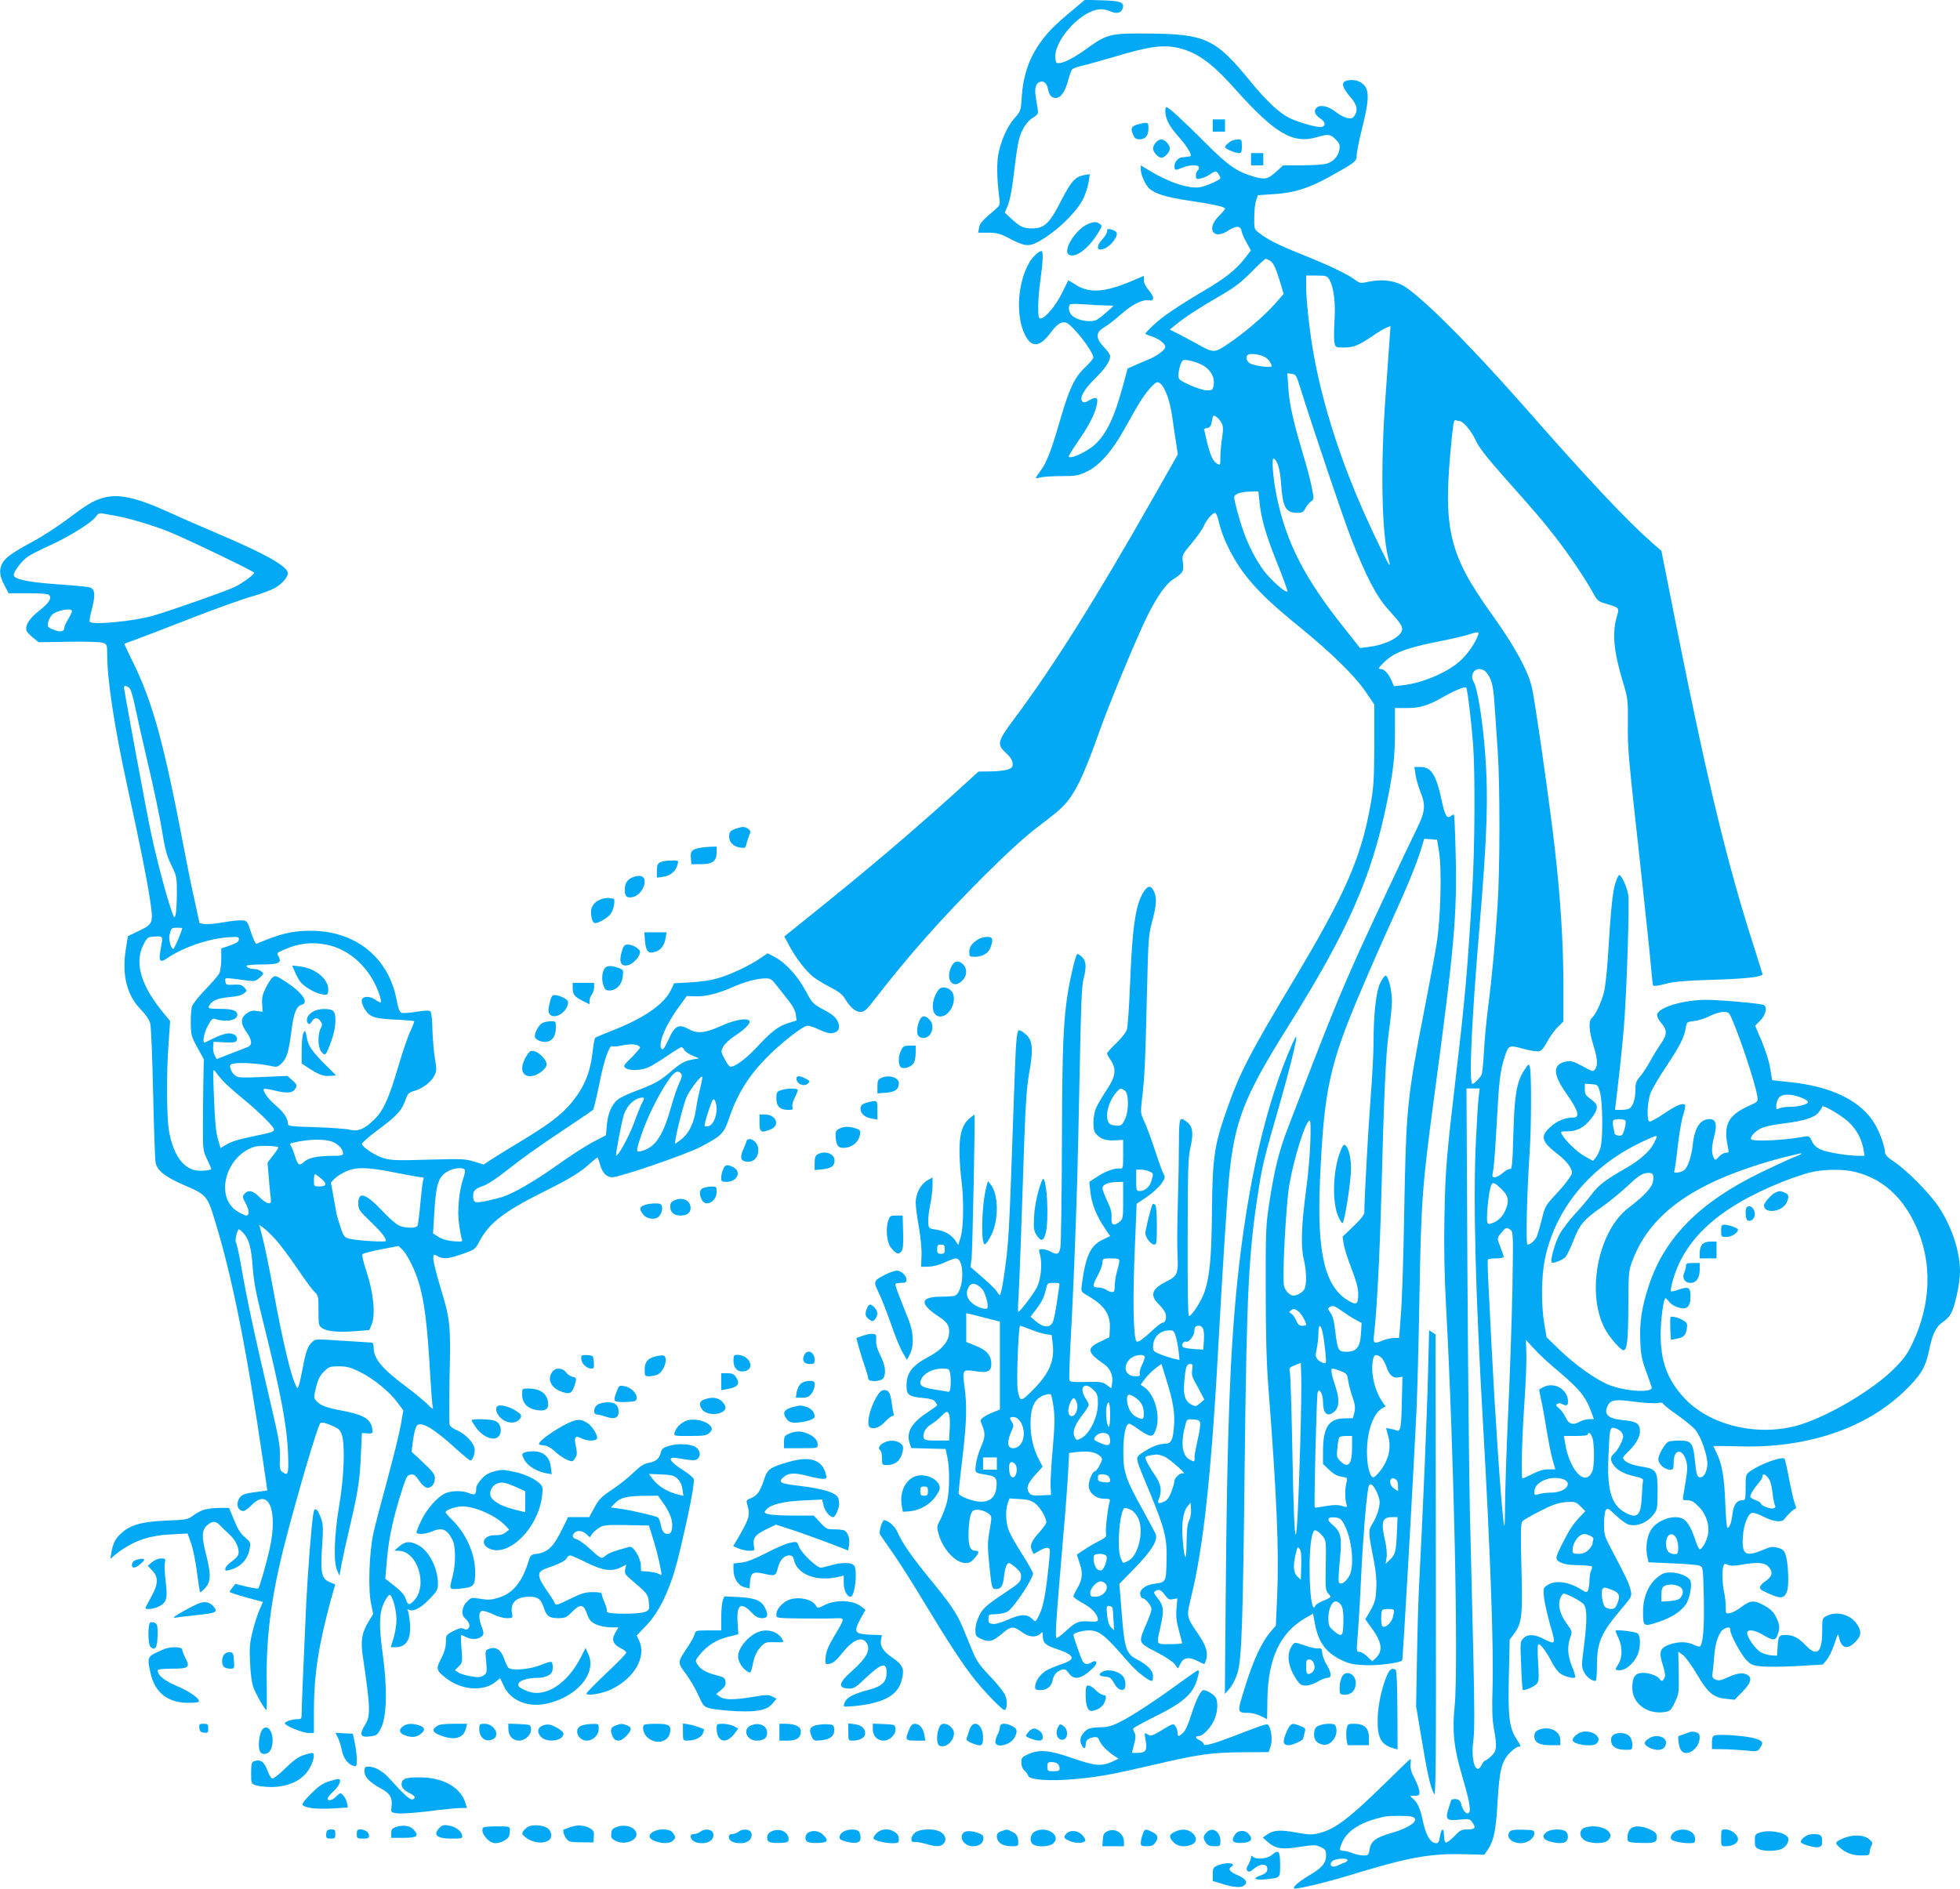 <?xml version="1.0" standalone="no"?>
<!DOCTYPE svg PUBLIC "-//W3C//DTD SVG 20010904//EN"
 "http://www.w3.org/TR/2001/REC-SVG-20010904/DTD/svg10.dtd">
<svg version="1.0" xmlns="http://www.w3.org/2000/svg"
 width="1280pt" height="1234pt" viewBox="0 0 1280 1234"
 preserveAspectRatio="xMidYMid meet">
<g transform="translate(0,1234) scale(0.1,-0.1)"
fill="#03a9f4" stroke="none">
<path d="M7005 12274 c-121 -100 -172 -152 -225 -232 -63 -93 -99 -204 -107
-331 -6 -94 -7 -97 -46 -141 -46 -53 -82 -129 -104 -220 -15 -63 -14 -172 3
-303 6 -44 4 -49 -26 -75 -90 -77 -100 -89 -106 -119 l-6 -33 65 0 c56 0 76
-5 134 -35 104 -55 131 -58 194 -24 119 66 248 190 295 284 13 28 28 75 33
104 l8 53 -33 -5 c-61 -10 -89 -41 -153 -166 -82 -161 -116 -190 -216 -182
-39 4 -59 15 -111 63 l-42 39 19 45 c11 25 26 96 34 162 30 246 37 283 64 335
16 33 40 61 65 77 36 23 38 27 32 62 -3 21 -9 56 -12 77 -9 53 1 88 27 96 26
9 45 -8 53 -47 8 -41 23 -58 51 -58 32 0 59 38 80 112 9 35 21 68 27 75 5 6
33 17 61 23 29 6 127 33 218 60 205 62 302 77 388 62 137 -24 237 -94 399
-276 259 -289 376 -358 532 -312 74 22 87 20 122 -14 26 -27 30 -36 25 -67 -8
-45 -40 -80 -86 -93 -20 -5 -91 -10 -159 -10 l-122 0 -43 -39 c-55 -51 -76
-56 -145 -36 -114 33 -169 71 -317 219 -151 151 -243 236 -257 236 -4 0 -8
-10 -8 -22 0 -53 23 -99 85 -169 59 -66 95 -127 77 -130 -27 -4 -39 -6 -54 -7
-25 -3 -48 -30 -48 -58 0 -28 5 -29 53 -9 47 20 107 20 107 1 0 -8 -4 -18 -10
-21 -5 -3 -10 -18 -10 -32 0 -23 3 -25 31 -19 17 3 43 15 59 26 15 11 33 20
39 20 9 0 31 -31 31 -44 0 -11 -96 -53 -134 -59 -73 -12 -209 34 -337 113
l-49 30 0 -28 c0 -34 31 -102 56 -124 39 -34 112 -57 249 -77 178 -27 245 -42
245 -54 0 -5 -16 -24 -35 -43 -92 -87 -43 -168 60 -98 46 31 79 29 83 -5 2
-14 17 -48 33 -76 l28 -51 -44 -57 c-57 -71 -128 -128 -264 -207 -166 -98
-271 -169 -328 -223 -29 -27 -53 -53 -53 -56 0 -3 19 -12 43 -19 44 -14 87
-47 87 -68 0 -18 -49 -56 -100 -78 -25 -10 -68 -29 -96 -41 l-50 -22 -28 -104
c-59 -218 -109 -323 -188 -395 -52 -47 -168 -99 -168 -75 0 6 30 54 67 108 72
105 107 177 117 236 8 43 -6 48 -55 20 -21 -13 -32 -14 -40 -6 -22 22 9 78 81
149 67 66 100 114 100 148 0 9 -18 36 -40 58 -57 59 -56 97 3 131 23 14 73 52
110 86 73 64 140 97 182 89 36 -7 33 25 -5 69 -18 21 -30 45 -30 62 l0 29 -82
-35 c-181 -76 -280 -80 -373 -17 -21 14 -38 24 -39 22 -1 -2 -19 -38 -40 -81
-40 -82 -111 -167 -139 -167 -14 0 -17 12 -17 78 0 42 7 122 15 177 16 112 19
185 7 185 -17 0 -54 -34 -76 -68 -81 -132 -96 -354 -31 -482 42 -83 96 -78
165 15 42 57 70 76 101 68 40 -11 179 -188 179 -229 0 -7 -24 -36 -53 -63 -71
-67 -105 -140 -167 -356 -54 -186 -86 -269 -124 -319 -39 -54 -40 -56 -4 -45
18 5 80 9 138 9 95 0 111 3 165 28 84 40 164 130 244 272 101 181 127 223 171
273 34 39 45 45 60 37 34 -18 69 -109 85 -220 8 -58 20 -137 26 -176 l11 -72
-158 -278 c-375 -661 -645 -1092 -905 -1442 -117 -156 -121 -174 -59 -231 28
-25 41 -47 43 -66 2 -25 -3 -31 -33 -42 -19 -6 -70 -12 -112 -12 l-78 -1 -157
-143 c-286 -258 -561 -492 -927 -786 l-184 -148 33 -62 c43 -80 107 -163 156
-202 21 -17 71 -47 111 -68 51 -25 79 -47 93 -70 36 -60 71 -91 104 -91 26 0
39 12 98 88 221 285 425 516 712 803 154 153 266 255 349 318 68 51 139 108
157 127 83 82 138 194 248 505 68 190 245 616 312 750 63 125 120 206 167 235
64 41 70 52 63 109 -6 50 -6 50 57 126 35 41 70 91 78 110 15 38 58 89 75 89
7 0 17 -25 24 -55 27 -120 103 -268 194 -377 77 -94 166 -177 337 -316 208
-170 358 -317 428 -420 l57 -84 0 -262 c-1 -227 -4 -278 -24 -390 -62 -352
-168 -591 -514 -1168 -279 -466 -343 -590 -428 -834 -79 -228 -91 -305 -94
-654 -3 -297 -14 -418 -46 -521 -19 -60 -80 -158 -104 -166 -7 -2 -10 172 -9
510 1 452 3 521 18 590 21 92 16 138 -21 167 -51 40 -53 34 -54 -137 0 -87 -3
-264 -7 -393 -4 -129 -5 -282 -2 -339 6 -120 -1 -136 -73 -172 -96 -48 -109
-89 -51 -147 20 -20 40 -46 44 -58 11 -28 2 -64 -17 -64 -8 0 -40 -24 -71 -54
-31 -29 -67 -58 -78 -64 -19 -10 -23 -9 -28 11 -15 63 -18 279 -6 566 l13 318
66 44 c36 25 78 63 94 85 28 40 28 42 13 72 -9 17 -34 88 -57 159 -23 70 -53
151 -67 180 -24 50 -24 55 -14 145 17 136 22 250 32 678 9 364 10 390 34 480
30 110 32 159 10 201 -20 40 -42 34 -71 -16 -49 -85 -69 -234 -83 -592 -6
-148 -15 -282 -21 -299 -5 -17 -36 -56 -69 -88 -33 -31 -60 -61 -60 -67 0 -6
8 -23 19 -37 45 -65 39 -111 -26 -208 -25 -38 -54 -87 -64 -109 -21 -46 -25
-142 -6 -166 28 -36 65 -51 124 -48 l58 3 0 -95 c0 -88 -1 -94 -20 -92 -36 4
-97 -18 -149 -53 l-52 -34 7 -68 c8 -75 39 -153 93 -233 l36 -53 -53 -26 c-76
-37 -108 -107 -132 -291 -6 -47 -6 -47 39 -73 110 -64 149 -122 144 -214 l-3
-57 -62 -30 c-89 -41 -83 -70 26 -145 41 -28 62 -75 54 -123 l-5 -36 -30 22
c-27 20 -40 22 -134 20 -83 -2 -106 0 -110 11 -3 8 1 142 10 298 14 259 27
566 41 1013 3 94 10 413 16 710 8 412 13 553 24 596 22 84 19 121 -10 149 -14
13 -28 21 -31 17 -10 -10 -41 -137 -58 -237 -32 -195 -39 -355 -41 -995 -1
-352 -6 -659 -10 -682 -8 -47 -22 -53 -65 -28 -14 8 -37 14 -52 15 -26 0 -26
-1 -16 -37 16 -60 6 -162 -22 -215 -23 -44 -109 -156 -120 -158 -3 0 -2 48 2
107 6 105 18 426 38 1038 8 225 16 329 31 415 28 153 23 214 -20 252 -17 15
-37 28 -45 28 -17 0 -22 -61 -35 -450 -32 -929 -33 -941 -67 -1172 -9 -60 -20
-108 -24 -108 -3 0 -12 10 -19 23 -7 12 -49 53 -93 91 l-80 70 7 55 c6 46 24
929 19 939 -1 2 -15 -9 -32 -23 -49 -41 -67 -103 -66 -225 1 -58 7 -140 13
-183 16 -117 14 -303 -5 -367 l-16 -53 -18 28 c-26 39 -71 65 -127 73 -47 7
-48 8 -51 45 -2 21 4 72 12 114 9 41 16 99 16 129 l0 53 -36 -21 c-43 -25 -73
-85 -74 -144 0 -23 9 -95 21 -160 12 -70 19 -148 17 -189 l-3 -70 50 1 c30 1
72 12 105 28 30 14 63 26 72 26 61 0 54 -220 -7 -244 -9 -3 -48 -6 -86 -6
-143 0 -148 -46 -14 -133 56 -36 71 -67 61 -121 -9 -49 -53 -96 -125 -135
-115 -61 -151 -107 -151 -194 0 -58 16 -70 103 -78 51 -5 74 -11 84 -25 7 -10
13 -20 13 -23 0 -3 -27 -23 -60 -45 -105 -67 -143 -131 -120 -201 l11 -34 112
-3 112 -3 11 -50 c17 -72 16 -219 -1 -294 -9 -35 -28 -86 -42 -113 -25 -46
-26 -52 -14 -96 27 -101 111 -192 177 -192 24 0 39 8 58 31 31 36 33 49 7 49
-33 0 -46 29 -46 99 1 104 13 159 36 166 26 9 69 -2 96 -23 21 -17 21 -18 6
-107 -14 -77 -14 -108 -4 -210 17 -170 18 -175 46 -175 32 0 45 20 52 81 6 58
18 89 33 89 5 0 25 -14 45 -31 29 -26 35 -38 33 -63 -3 -26 -14 -39 -73 -78
-154 -103 -174 -120 -200 -171 -15 -30 -25 -68 -25 -93 0 -38 3 -43 34 -58 56
-26 79 -20 150 41 49 41 65 41 118 3 46 -34 92 -39 120 -13 17 15 18 15 18
-11 0 -47 17 -63 87 -86 123 -41 133 -69 36 -100 -38 -13 -83 -32 -102 -43
-38 -23 -71 -71 -71 -104 0 -19 5 -23 33 -23 44 0 73 23 81 63 7 37 28 61 63
71 16 5 26 0 43 -24 29 -40 66 -40 121 2 47 37 67 63 56 75 -4 4 -17 2 -27 -5
-29 -18 -48 -15 -61 9 -12 23 -59 158 -59 170 0 12 60 29 102 29 67 0 106 -32
254 -204 52 -61 133 -126 156 -126 4 0 8 14 8 31 0 37 -34 72 -107 111 -69 36
-80 72 -98 307 l-15 185 99 101 c112 115 155 185 138 225 -6 14 -44 84 -84
157 -110 198 -127 246 -127 373 -1 110 15 190 38 190 7 0 33 -16 58 -34 25
-19 57 -38 72 -42 23 -5 28 -2 42 32 36 85 -1 230 -71 281 l-26 18 29 39 c16
21 47 52 68 68 l39 29 31 -101 c45 -141 58 -220 51 -305 -7 -93 -18 -115 -60
-116 -41 -1 -81 -16 -140 -54 -54 -35 -54 -32 5 -175 139 -332 151 -377 146
-548 -3 -127 -4 -128 -83 -138 -58 -8 -97 -40 -88 -73 3 -12 10 -21 15 -21 17
0 58 -49 58 -70 0 -12 -16 -58 -35 -101 -52 -120 -53 -119 66 -180 57 -29 109
-64 121 -80 l21 -28 16 32 c20 40 55 46 110 18 22 -12 43 -21 45 -21 3 0 9 15
14 33 12 46 -3 91 -59 172 -70 103 -71 106 -43 221 87 351 138 837 189 1804
16 295 50 830 60 935 37 383 95 534 390 1005 391 625 544 973 645 1470 40 198
50 290 50 460 l0 145 78 0 c87 0 139 16 242 75 70 40 136 67 145 59 8 -8 33
-214 45 -368 14 -192 12 -664 -5 -951 -30 -517 -48 -719 -106 -1210 -63 -537
-70 -619 -76 -930 -4 -207 0 -383 11 -590 51 -939 81 -2353 56 -2601 -17 -164
-6 -274 46 -450 44 -150 59 -221 51 -243 -11 -27 -39 -4 -52 41 -8 31 -16 39
-38 41 -16 2 -29 -2 -31 -10 -2 -7 -11 -34 -19 -60 -19 -64 -8 -73 77 -64 59
6 66 5 80 -16 27 -38 20 -48 -29 -48 -41 0 -50 -5 -89 -46 -25 -25 -49 -43
-55 -39 -6 3 -11 24 -11 46 0 53 -17 49 -26 -6 -5 -34 -11 -45 -24 -45 -39 0
-69 52 -90 155 -15 71 -34 114 -64 137 -21 18 -21 18 12 18 28 0 32 3 32 25 0
14 -14 53 -31 86 -23 43 -30 69 -27 94 2 19 2 35 -1 35 -3 0 -75 -69 -160
-153 -235 -231 -330 -304 -432 -330 -50 -13 -65 -13 -151 2 -108 20 -150 17
-192 -12 l-29 -20 31 -28 c50 -45 94 -52 210 -33 94 14 103 14 136 -1 32 -15
36 -22 36 -55 0 -50 -26 -81 -110 -130 -66 -40 -108 -75 -99 -85 10 -9 205 37
367 87 381 116 517 141 737 136 l139 -3 23 34 c39 58 53 128 63 311 12 207 27
267 82 322 21 21 45 38 53 38 20 0 20 2 -14 55 -45 71 -54 148 -47 415 l5 229
30 41 c50 69 55 112 47 429 -6 229 -5 289 6 303 7 9 60 40 117 68 82 42 117
54 167 58 60 4 64 3 95 -27 l32 -32 -35 -37 c-46 -49 -68 -83 -111 -167 -53
-106 -54 -111 -15 -131 22 -12 59 -17 115 -18 45 -1 84 -4 88 -8 4 -3 2 -15
-4 -26 -6 -12 -11 -42 -11 -69 0 -26 -5 -55 -10 -63 -8 -13 -13 -13 -37 3 -85
55 -174 68 -227 33 -28 -18 -28 -20 -23 -80 4 -33 22 -114 40 -179 39 -132 38
-133 -43 -92 -61 31 -103 32 -131 4 -21 -21 -22 -27 -15 -177 3 -86 8 -158 11
-160 8 -8 73 19 90 38 15 17 16 33 10 140 -5 82 -4 120 3 120 15 0 54 -54 86
-117 14 -28 37 -60 52 -72 26 -21 90 -38 101 -28 3 4 -6 36 -21 72 -29 72 -32
130 -11 189 14 39 13 40 -25 93 -44 61 -58 120 -40 164 7 16 16 29 21 29 24 0
118 -51 133 -71 21 -31 21 -107 0 -274 -16 -123 -16 -133 0 -166 15 -32 50
-59 76 -59 5 0 9 42 9 94 -1 155 25 217 158 374 70 83 71 83 62 125 -9 42 -33
92 -124 264 -46 86 -49 98 -50 165 0 40 5 82 11 92 11 18 16 16 67 -33 30 -29
68 -56 84 -60 56 -15 124 14 167 73 18 24 21 42 21 141 0 141 -5 149 -111 166
-67 11 -114 34 -114 58 0 4 12 18 26 32 53 48 84 100 84 140 0 50 -23 65 -115
73 -95 9 -125 40 -94 97 18 35 52 40 171 23 61 -8 128 -12 150 -9 21 4 38 3
38 -3 0 -5 42 -39 94 -75 52 -37 107 -82 121 -101 35 -46 75 -160 75 -216 0
-48 -21 -90 -45 -90 -22 0 -27 16 -36 108 -12 118 -23 132 -102 132 -34 0 -67
-4 -73 -8 -24 -15 -64 -86 -64 -113 0 -32 40 -69 76 -69 22 0 24 4 24 49 0 85
57 93 81 10 12 -39 11 -60 -17 -222 -7 -37 -6 -37 26 -37 26 0 42 -9 76 -44
51 -53 72 -129 55 -193 -11 -41 -37 -83 -51 -83 -5 0 -16 24 -26 53 -24 75
-50 123 -76 141 -53 38 -170 2 -214 -64 -28 -42 -39 -117 -27 -175 l9 -40 154
-7 c85 -3 166 -10 178 -15 24 -9 24 -10 29 -211 4 -192 -5 -303 -26 -317 -5
-2 -23 3 -42 12 -43 21 -103 21 -161 -1 -59 -23 -66 -48 -38 -135 14 -46 17
-68 10 -82 -13 -23 -19 -24 -34 -4 -16 22 -79 42 -119 37 -42 -5 -57 -32 -57
-99 0 -101 99 -174 212 -156 34 5 41 11 65 62 27 54 28 61 26 194 l-3 138 30
-21 c16 -12 58 -69 92 -127 73 -123 107 -151 191 -160 l55 -6 51 52 c55 55 66
92 32 111 -31 16 -64 12 -126 -16 -47 -22 -61 -24 -81 -15 -21 9 -24 16 -20
43 3 18 8 69 11 113 7 88 32 157 63 174 30 16 42 14 42 -8 0 -29 66 -152 103
-193 31 -32 41 -37 100 -43 36 -4 141 -3 233 2 l168 10 26 31 c14 17 37 64 50
104 23 70 24 72 30 41 16 -71 54 -81 106 -29 40 40 43 70 11 117 -42 63 -132
87 -197 54 -30 -15 -30 -16 -30 -103 0 -137 -35 -166 -106 -91 -50 52 -83 69
-133 69 -45 0 -48 -6 -53 -90 l-3 -45 -38 2 c-21 2 -52 11 -68 20 -34 20 -89
97 -89 125 0 28 47 23 105 -12 64 -38 80 -38 94 1 16 45 14 67 -10 116 -16 32
-35 52 -73 73 -67 39 -94 38 -151 -5 -25 -20 -59 -38 -76 -42 -29 -5 -29 -5
-29 43 0 27 -5 68 -10 91 -12 52 -15 141 -6 171 6 18 10 20 31 10 16 -7 41 -7
87 1 104 18 151 15 176 -12 33 -35 28 -63 -18 -95 -40 -27 -47 -49 -20 -62
117 -58 142 -58 161 -2 14 41 7 189 -11 239 -9 26 -20 35 -51 43 -33 9 -47 7
-98 -15 -112 -47 -137 -30 -129 89 6 79 33 149 61 154 10 2 40 -8 67 -22 67
-35 123 -43 141 -21 32 39 56 62 69 67 11 3 12 10 2 34 -7 16 -23 87 -37 157
-13 70 -27 132 -30 137 -12 20 -156 -31 -225 -80 -29 -21 -30 -24 -30 -106 0
-81 -1 -84 -23 -84 -35 0 -55 -28 -63 -90 -7 -58 -19 -90 -33 -90 -4 0 -11 73
-14 163 -6 168 -22 258 -57 327 -11 22 -20 41 -20 43 0 2 78 2 173 -1 436 -12
816 115 1069 356 108 103 142 158 164 262 25 121 45 162 94 196 30 21 48 43
61 75 25 66 49 188 49 254 0 129 -53 291 -137 418 -57 88 -206 239 -290 296
-47 31 -63 48 -63 65 0 35 -33 127 -65 182 -89 153 -283 248 -561 276 l-111
12 -12 74 c-6 44 -30 118 -55 179 l-44 103 34 34 c35 35 47 87 23 101 -15 10
-288 34 -374 34 -150 0 -316 -49 -323 -97 -2 -11 10 -35 27 -55 40 -45 39 -75
-2 -134 -19 -27 -51 -79 -71 -116 -21 -38 -51 -83 -67 -101 -25 -29 -29 -42
-29 -90 0 -60 -19 -110 -45 -120 -9 -3 -33 -6 -52 -6 l-36 0 7 58 c32 270 47
419 56 552 16 245 31 739 24 790 -6 49 -43 133 -59 134 -5 1 -17 -25 -27 -57
-17 -58 -28 -162 -48 -487 -6 -91 -17 -192 -26 -224 -18 -68 -55 -146 -78
-165 -23 -19 -20 -83 9 -176 28 -90 31 -133 12 -159 -13 -18 -17 -17 -81 19
-55 30 -74 36 -103 32 -94 -16 -96 -79 -4 -210 79 -112 92 -157 44 -157 -53 0
-105 -22 -149 -62 -68 -62 -58 -96 55 -182 32 -25 66 -61 75 -81 18 -36 17
-37 -11 -78 -15 -23 -56 -71 -91 -108 -58 -62 -63 -72 -82 -150 -12 -46 -26
-97 -32 -112 -11 -28 -43 -57 -63 -57 -11 0 -4 329 14 595 12 177 13 526 2
565 -7 24 -8 23 -39 -24 -48 -76 -62 -160 -69 -419 -5 -185 -9 -227 -20 -223
-7 3 -28 -8 -47 -24 -18 -17 -43 -30 -54 -30 -18 0 -19 4 -10 48 5 26 15 166
23 312 14 269 22 335 51 425 26 79 28 80 122 54 44 -12 91 -19 104 -16 15 4
33 25 52 62 16 30 46 73 67 94 l39 39 0 233 c0 268 -18 561 -55 887 -31 277
-130 973 -151 1062 -26 111 -113 270 -260 475 -288 402 -324 563 -262 1163 9
90 14 112 25 107 8 -3 18 -5 23 -5 24 0 77 -62 105 -122 23 -50 67 -107 175
-230 220 -247 260 -294 345 -403 86 -110 195 -271 246 -363 30 -56 36 -61 88
-76 84 -24 87 -27 72 -75 -34 -114 -24 -231 36 -430 34 -113 35 -120 34 -274
-2 -169 1 -201 84 -952 29 -269 59 -548 65 -620 6 -71 13 -135 15 -141 2 -7
27 -5 77 8 57 16 127 22 318 28 218 7 320 19 320 37 0 3 -23 75 -50 161 -175
541 -306 1080 -506 2080 l-104 524 -58 50 c-178 158 -412 407 -852 908 -357
405 -681 727 -787 780 -59 29 -135 37 -213 20 -56 -12 -59 -11 -92 13 -50 37
-160 90 -341 163 -162 65 -223 96 -284 142 -32 24 -33 26 -32 101 0 42 5 92
12 111 l12 35 105 7 c130 8 227 38 362 113 172 96 178 101 178 141 0 19 16 98
35 175 43 168 47 238 19 276 -24 32 -66 46 -111 38 -49 -9 -43 -42 24 -119 36
-43 42 -79 18 -113 -12 -17 -20 -20 -49 -13 -19 4 -52 22 -73 39 -49 39 -102
50 -126 26 -20 -20 -10 -46 28 -71 36 -23 33 -54 -4 -54 -35 0 -152 35 -202
60 -68 35 -148 110 -252 237 -228 280 -293 311 -668 314 -243 2 -269 -4 -387
-88 -87 -64 -155 -101 -192 -105 -22 -3 -25 1 -28 36 -7 85 100 231 212 290
56 30 98 33 150 11 41 -18 70 -9 79 24 9 36 -19 46 -137 49 l-111 3 -80 -67z
m1292 -1639 c21 -15 37 -51 69 -157 l17 -58 -59 -67 c-67 -76 -200 -190 -308
-262 -86 -58 -92 -58 -204 6 -37 20 -91 49 -120 64 l-53 26 43 35 c58 47 154
110 290 188 88 51 132 84 198 151 47 48 90 87 95 88 6 0 20 -6 32 -14z m385
-123 c28 -47 41 -148 33 -269 -4 -61 -4 -125 0 -142 6 -30 9 -31 60 -31 64 0
99 14 187 74 37 26 79 51 93 56 l26 10 -6 -83 c-3 -45 -15 -210 -26 -367 -35
-468 -26 -916 21 -1080 5 -16 7 -30 4 -30 -6 0 -89 169 -158 323 -162 362
-277 722 -336 1047 -27 149 -50 356 -50 448 l0 72 68 0 c63 0 69 -2 84 -28z
m-1464 -167 c28 0 52 -1 52 -3 0 -5 -84 -78 -104 -89 -40 -23 -131 -8 -167 28
-21 21 -26 65 -6 72 6 3 48 2 92 -1 44 -4 104 -7 133 -7z m1050 -342 c14 -10
29 -29 33 -41 8 -21 7 -21 -54 -16 -34 4 -72 13 -84 20 -25 16 -31 49 -10 58
22 10 90 -2 115 -21z m-419 -46 c55 -28 86 -81 77 -132 -6 -33 -10 -35 -44
-35 -21 0 -70 16 -112 35 -73 34 -75 36 -74 69 1 19 7 49 14 67 13 29 15 31
54 25 23 -4 61 -17 85 -29z m640 -142 c84 -269 287 -872 336 -995 98 -250 164
-375 240 -460 86 -96 98 -114 90 -140 -15 -46 -113 -94 -219 -106 l-54 -7
-106 134 c-254 318 -375 554 -437 850 -26 125 -37 265 -20 254 24 -14 41 -73
47 -162 11 -158 30 -193 106 -193 31 0 40 5 53 29 8 17 24 36 36 45 21 14 21
15 5 96 -9 44 -32 134 -52 198 -69 233 -93 339 -100 441 l-7 103 28 -4 c27 -3
31 -10 54 -83z m-511 -239 c11 -21 11 -41 3 -96 -6 -38 -11 -94 -11 -125 0
-53 -1 -55 -20 -45 -28 15 -47 56 -69 149 l-18 80 23 5 c17 5 24 16 29 47 7
38 8 40 28 26 12 -8 28 -26 35 -41z m247 -513 c11 -111 41 -215 115 -400 39
-96 69 -180 68 -185 -6 -18 -107 71 -155 135 -51 69 -99 162 -131 252 -27 74
-62 204 -62 226 0 22 42 37 107 38 l51 1 7 -67z m1421 -888 c-23 -53 -71 -119
-117 -158 -84 -73 -243 -139 -366 -153 l-60 -6 -13 31 c-20 48 -49 81 -73 81
-19 0 -17 5 17 39 63 65 141 96 338 136 97 19 194 41 215 49 21 7 46 14 56 15
16 1 16 -2 3 -34z m56 -222 c38 -43 50 -86 58 -211 5 -70 14 -208 21 -307 15
-216 15 -774 -1 -1010 -15 -238 -38 -483 -62 -665 -11 -85 -23 -216 -27 -290
-4 -75 -11 -142 -15 -150 -15 -26 -49 -60 -60 -60 -24 0 -7 391 44 1000 52
620 60 861 40 1145 -16 224 -51 441 -77 483 -22 35 -1 82 37 82 15 0 34 -8 42
-17z m1609 -2270 c59 -138 152 -421 165 -502 6 -37 6 -37 -56 -65 -137 -63
-167 -124 -135 -273 7 -29 5 -33 -14 -33 -12 0 -33 -12 -46 -26 -23 -25 -24
-25 -34 -5 -15 28 -14 73 5 144 19 73 9 107 -31 107 -61 0 -98 -55 -110 -165
-9 -83 -33 -152 -58 -170 -23 -16 -72 -21 -63 -6 3 5 13 76 22 157 9 82 25
175 35 207 11 32 17 63 13 68 -11 18 -57 0 -141 -58 -44 -30 -86 -52 -92 -49
-18 11 -13 131 8 185 10 27 57 107 104 177 90 136 114 184 126 249 6 39 7 40
56 46 28 3 73 18 100 32 28 14 67 26 88 27 36 0 39 -3 58 -47z m-862 -478 c18
-66 20 -306 3 -362 -7 -22 -20 -51 -30 -64 l-19 -22 -52 29 c-49 26 -129 103
-152 146 -9 16 -5 18 37 18 63 0 109 24 155 83 46 58 49 88 12 116 -50 37 -53
41 -53 77 l0 35 43 -3 c41 -3 42 -4 56 -53z m-3103 11 c27 -21 27 -135 -1
-191 -18 -35 -24 -40 -53 -38 -47 2 -62 18 -62 70 0 46 27 112 63 151 24 26
27 26 53 8z m2311 -38 c-4 -29 -12 -156 -18 -283 -19 -381 -5 -974 46 -1855
47 -820 71 -1477 62 -1735 -4 -125 -2 -191 8 -250 23 -125 20 -152 -16 -186
-17 -16 -35 -29 -40 -29 -5 0 -16 -14 -24 -31 -37 -71 -71 34 -53 163 8 62 8
208 -1 588 -7 278 -16 690 -22 915 -5 226 -12 938 -16 1583 l-6 1172 43 0 43
0 -6 -52z m2102 -6 c24 -9 46 -22 48 -29 5 -15 -59 -33 -120 -33 -27 0 -57 -5
-68 -10 -17 -9 -19 -7 -19 17 0 16 7 39 16 51 19 27 78 29 143 4z m310 -158
c52 -47 87 -109 100 -178 l8 -46 -36 0 c-73 0 -207 22 -248 40 -30 13 -48 30
-60 55 -16 34 -19 36 -53 30 -123 -24 -333 -34 -344 -16 -10 15 32 58 73 74
21 9 79 21 127 27 142 17 210 38 239 72 14 16 25 34 25 39 0 17 119 -52 169
-97z m-1454 5 c4 -5 1 -30 -6 -55 -12 -39 -17 -45 -39 -42 -14 2 -25 8 -26 13
0 6 -4 25 -8 42 -4 18 -5 37 -1 43 8 13 72 13 80 -1z m205 -104 c0 -3 -9 -23
-19 -43 -26 -52 -93 -111 -182 -162 -138 -79 -177 -109 -225 -172 -26 -35 -78
-95 -114 -134 -36 -40 -80 -98 -97 -130 -30 -57 -61 -170 -49 -181 7 -8 67 15
87 33 10 9 34 58 54 109 41 107 66 137 193 226 48 34 122 95 164 135 56 53 86
75 113 80 47 9 59 -4 50 -53 -7 -41 -56 -93 -160 -173 -199 -151 -278 -558
-154 -790 29 -55 103 -140 121 -140 24 0 31 66 32 285 1 216 2 234 25 295 118
322 423 531 990 680 63 16 116 28 118 26 2 -2 -22 -14 -54 -26 -32 -13 -125
-56 -208 -96 -405 -196 -635 -428 -738 -744 -46 -140 -60 -236 -55 -361 3 -85
10 -120 37 -194 18 -49 35 -97 37 -106 13 -38 -159 -30 -272 12 -83 31 -225
131 -325 228 l-89 86 -15 89 c-21 124 -19 309 4 421 68 329 296 606 632 765
84 39 99 45 99 35z m-3315 -227 c29 -13 28 -11 15 -60 -12 -41 -42 -68 -77
-68 -22 0 -23 4 -23 70 l0 70 30 0 c16 0 41 -5 55 -12z m4610 -3 c178 -45 307
-160 395 -349 111 -239 103 -515 -23 -776 -32 -66 -58 -102 -117 -160 -134
-135 -417 -304 -610 -365 -270 -85 -598 -9 -766 179 -106 117 -148 233 -149
406 0 100 19 240 32 240 3 0 14 -11 25 -25 10 -13 37 -30 59 -36 55 -17 79 5
79 73 0 59 -12 66 -77 44 -25 -9 -48 -14 -51 -11 -3 2 1 25 7 50 72 287 301
497 723 666 57 23 135 49 173 59 87 23 220 25 300 5z m-4780 -186 c0 -115 -1
-122 -24 -140 -38 -31 -56 -21 -52 29 2 32 -5 59 -28 107 -17 35 -31 73 -31
84 0 23 37 39 95 40 l40 1 0 -121z m2474 70 c41 -40 47 -70 27 -123 -19 -48
-48 -80 -89 -95 -22 -9 -29 -8 -34 5 -7 19 5 166 19 221 12 48 22 47 77 -8z
m56 -263 c17 -12 18 -31 12 -382 -4 -203 -16 -560 -27 -794 -11 -234 -20 -508
-21 -610 -1 -147 -3 -172 -10 -120 -18 146 -55 692 -79 1160 -6 118 -14 289
-19 380 -5 91 -7 168 -4 173 2 4 26 7 54 7 27 0 49 4 49 10 0 5 -9 32 -20 60
-25 64 -25 62 6 99 29 35 33 36 59 17z m-3695 -126 c0 -25 -4 -30 -25 -30 -21
0 -25 5 -25 30 0 25 4 30 25 30 21 0 25 -5 25 -30z m1140 -77 c0 -10 -7 -40
-15 -67 -8 -27 -15 -69 -15 -93 0 -35 -3 -43 -18 -43 -10 0 -27 7 -38 15 -10
8 -34 15 -51 15 -41 0 -41 10 -3 80 16 30 29 67 30 83 0 26 2 27 55 27 46 0
55 -3 55 -17z m-895 -184 c22 -27 44 -113 32 -125 -11 -11 -68 8 -96 32 -37
30 -46 66 -27 103 12 23 20 27 41 24 14 -3 36 -18 50 -34z m501 9 c-3 -18 -10
-67 -16 -108 -6 -41 -16 -89 -21 -106 -16 -50 -60 -51 -118 -2 l-31 27 40 53
c38 50 50 77 64 141 6 24 11 27 47 27 41 0 41 0 35 -32z m-468 -200 l82 -21 0
-287 0 -287 -42 -17 c-24 -9 -53 -24 -66 -34 -22 -17 -22 -19 -7 -55 21 -51
19 -77 -11 -144 -14 -32 -28 -81 -31 -110 -6 -57 -11 -53 78 -68 51 -8 63 -25
56 -82 -10 -90 -78 -115 -192 -72 -37 14 -55 26 -55 37 0 9 11 112 25 227 28
232 31 349 13 473 -14 104 -11 108 72 95 81 -13 105 -1 104 51 -2 54 -31 87
-102 115 l-62 25 0 94 0 94 28 -6 c15 -4 64 -16 110 -28z m281 -72 c33 -13 77
-27 99 -31 l40 -6 7 -57 c13 -115 -24 -197 -139 -311 -71 -70 -76 -69 -90 12
-9 50 5 417 16 417 4 0 35 -11 67 -24z m1129 2 c5 -13 6 -48 4 -79 l-4 -55
-61 4 c-34 2 -66 8 -71 12 -13 13 2 43 19 36 18 -7 55 39 55 69 0 27 8 35 32
35 10 0 22 -10 26 -22z m-179 -50 c7 -23 15 -66 18 -96 l6 -55 -29 6 c-16 3
-55 15 -87 27 -53 20 -57 24 -57 53 1 63 44 106 106 107 28 0 32 -4 43 -42z
m2499 -226 c139 -117 180 -168 217 -273 l14 -39 -32 0 c-18 -1 -43 -7 -57 -15
-47 -27 -75 -19 -95 26 -10 22 -30 49 -44 60 -20 16 -22 22 -11 29 8 5 21 5
31 -1 29 -15 39 -11 39 16 0 80 -92 132 -163 93 -12 -7 -23 -13 -25 -14 -1 -1
4 -30 12 -65 8 -35 24 -122 35 -194 12 -71 29 -160 39 -196 l19 -67 -46 0
c-32 0 -64 -10 -105 -31 -32 -17 -61 -29 -64 -27 -9 10 -3 259 13 488 9 130
15 277 13 326 l-3 90 53 -58 c29 -33 101 -99 160 -148z m-2703 98 c3 -5 -4
-28 -15 -51 -12 -23 -19 -50 -17 -60 4 -16 0 -19 -26 -19 -105 0 -77 135 30
139 12 1 25 -3 28 -9z m311 -87 c-5 -28 -1 -47 14 -73 11 -19 30 -55 42 -78
l23 -44 -28 -24 c-26 -22 -30 -23 -56 -9 -42 21 -55 63 -47 148 8 98 15 117
38 117 17 0 19 -5 14 -37z m-1581 -26 c4 -18 5 -53 3 -77 -2 -34 -7 -44 -18
-41 -8 2 -48 9 -89 15 -87 13 -105 30 -81 74 21 36 75 62 132 62 45 0 47 -1
53 -33z m936 -106 c26 -26 29 -37 29 -89 0 -88 -53 -198 -111 -228 -26 -13
-29 -13 -40 7 -17 33 -3 78 46 141 25 32 45 64 45 71 0 6 -9 26 -20 42 -47 72
-8 115 51 56z m-260 -118 c8 -64 7 -119 -6 -264 -9 -100 -15 -210 -14 -243 l3
-61 -64 -3 c-52 -2 -67 0 -77 14 -24 32 -14 62 37 119 l49 54 -25 49 c-36 70
-54 146 -54 233 0 81 15 132 48 162 23 21 74 37 84 28 5 -4 13 -43 19 -88z
m533 68 c38 -26 55 -57 56 -103 0 -42 -7 -45 -51 -22 -34 17 -59 66 -59 114 0
35 13 38 54 11z m-381 -35 c11 -34 -8 -86 -33 -86 -25 0 -31 36 -13 82 17 44
32 45 46 4z m217 -76 c0 -44 -4 -80 -9 -80 -12 0 -23 90 -15 128 12 58 24 33
24 -48z m-1051 -2 c4 -13 6 -56 3 -95 l-4 -73 -79 0 c-64 0 -81 3 -86 16 -10
27 11 68 46 89 19 11 48 34 65 51 38 39 44 40 55 12z m479 -74 c24 -71 -8
-144 -62 -144 -40 0 -42 44 -6 122 11 23 10 31 -3 52 -15 23 -15 25 1 29 28 6
56 -17 70 -59z m1160 18 c2 -12 -6 -63 -18 -113 -11 -50 -20 -98 -19 -107 3
-31 -1 -33 -31 -17 -50 26 -61 109 -29 227 10 38 11 39 52 36 35 -2 43 -7 45
-26z m2745 -50 c9 -8 17 -24 17 -34 0 -26 -33 -89 -59 -112 -27 -24 -27 -46 0
-80 27 -34 64 -53 136 -70 41 -9 57 -17 53 -27 -2 -8 -6 -54 -8 -104 -5 -125
-30 -150 -111 -104 -88 49 -117 147 -107 364 7 181 10 195 39 187 12 -2 30
-12 40 -20z m-3345 -24 c7 -7 12 -25 12 -40 0 -33 -17 -36 -73 -10 -36 16 -37
18 -22 40 18 24 63 30 83 10z m3161 -19 c14 -40 14 -179 1 -216 -42 -111 -149
-3 -179 180 l-8 47 78 0 c46 0 79 4 79 10 0 22 19 8 29 -21z m-3231 -109 c27
-17 32 -25 26 -43 -9 -27 -34 -67 -43 -67 -15 0 -41 -60 -41 -93 0 -48 45 -87
102 -87 37 0 40 -2 34 -22 -13 -45 -28 -180 -23 -204 4 -22 -2 -28 -47 -51
-28 -14 -71 -39 -96 -56 -25 -17 -46 -31 -47 -31 -1 -1 8 -28 19 -61 22 -66
16 -107 -23 -171 -10 -17 -19 -36 -19 -42 0 -6 28 -26 61 -44 59 -31 99 -75
99 -108 0 -12 -11 -14 -50 -12 -73 6 -94 -2 -155 -58 -30 -28 -59 -50 -64 -50
-12 0 -7 85 43 670 15 168 29 358 32 422 l6 117 31 4 c81 10 123 6 155 -13z
m435 -14 c34 -14 154 -121 125 -110 -19 6 -58 -28 -58 -51 0 -8 -9 -39 -20
-69 -16 -41 -28 -57 -51 -66 -37 -16 -43 -11 -29 24 19 51 12 91 -26 147 -41
61 -64 104 -64 118 0 9 25 15 73 20 10 0 32 -5 50 -13z m-1093 -46 l0 -40 -45
0 -45 0 0 40 0 40 45 0 45 0 0 -40z m118 -2 c22 -22 12 -88 -13 -88 -16 0 -25
23 -25 66 0 35 16 44 38 22z m610 -80 c7 -7 12 -19 12 -28 0 -12 -9 -15 -40
-12 -34 4 -40 7 -40 28 0 20 5 24 28 24 15 0 33 -5 40 -12z m4310 -13 c13 -16
22 -49 27 -92 4 -38 11 -75 16 -84 6 -12 4 -18 -10 -22 -22 -5 -81 18 -81 32
0 5 -16 15 -35 22 -19 7 -35 17 -35 22 0 15 22 51 51 85 16 18 29 39 29 47 0
22 16 18 38 -10z m-1318 -20 c31 -32 -25 -75 -100 -75 -25 0 -60 -4 -78 -9
-28 -9 -32 -7 -32 10 0 35 20 60 63 80 48 22 121 19 147 -6z m-3472 -144 c36
-25 82 -107 74 -131 -3 -8 -25 -37 -49 -64 -49 -55 -60 -84 -43 -116 l11 -21
35 20 c40 24 63 27 70 8 2 -7 -5 -88 -16 -180 -18 -152 -34 -217 -67 -272 -11
-20 -12 -20 -35 3 -33 30 -75 28 -156 -8 -39 -18 -79 -30 -97 -28 -26 3 -30 7
-30 33 0 29 1 30 51 31 29 1 62 9 77 19 41 27 170 223 163 249 -3 12 -35 68
-72 126 -37 58 -76 126 -86 152 -20 55 -23 130 -7 178 l12 32 66 -4 c49 -2 75
-9 99 -27z m1008 -113 c-12 -22 -16 -63 -17 -147 -1 -128 -14 -118 -25 20 -9
102 2 181 29 216 l22 28 3 -43 c2 -25 -3 -56 -12 -74z m-377 68 c15 -8 35 -33
45 -55 38 -83 0 -243 -65 -276 -37 -19 -34 -20 -50 18 -28 65 -5 327 28 327 8
0 26 -6 42 -14z m2996 -168 c16 -7 24 -17 20 -26 -3 -7 -5 -19 -5 -26 0 -8
-12 -25 -26 -40 -20 -19 -37 -26 -65 -26 -35 0 -39 3 -39 25 0 49 41 104 77
105 7 0 24 -5 38 -12z m559 -10 c19 -27 22 -107 4 -109 -44 -4 -68 18 -68 64
0 62 35 86 64 45z m-3718 -123 c8 -20 -15 -85 -32 -92 -8 -3 -21 0 -29 7 -17
14 -30 73 -20 89 10 17 75 13 81 -4z m-6 -180 c26 -32 -14 -85 -66 -85 -30 0
-34 3 -34 25 0 30 41 75 68 75 11 0 25 -7 32 -15z m3309 -41 c46 -18 53 -37
34 -87 -12 -30 -20 -37 -43 -37 -15 0 -33 7 -40 15 -14 17 -25 88 -17 110 8
19 17 19 66 -1z m-2919 -36 c18 -25 27 -29 50 -24 l29 5 -6 -67 c-4 -51 0 -85
16 -143 11 -41 21 -78 21 -82 0 -4 -36 -7 -80 -7 -93 0 -89 -9 -60 120 23 103
20 130 -21 182 -26 33 -27 38 -12 46 23 13 36 7 63 -30z m-345 -80 c2 -7 5
-43 7 -81 l4 -67 -20 20 c-14 13 -22 39 -26 80 -5 53 -4 60 12 60 10 0 20 -6
23 -12z m1953 -1364 c61 -17 -1 -69 -124 -105 -109 -31 -142 -55 -150 -111 -6
-35 -9 -38 -41 -38 -18 0 -50 7 -70 15 -19 8 -46 15 -59 15 -28 0 -29 8 -10
53 35 82 128 139 281 171 32 6 148 6 173 0z m-418 -284 c0 -6 -8 -13 -17 -16
-10 -3 -29 -11 -43 -18 -14 -7 -31 -11 -38 -8 -20 6 -14 32 11 42 31 12 87 12
87 0z"/>
<path d="M11594 4550 c-24 -10 -74 -66 -74 -84 0 -56 115 -44 146 15 20 40 17
58 -12 69 -29 12 -32 12 -60 0z"/>
<path d="M11407 4453 c-12 -12 -7 -81 6 -86 23 -8 47 13 47 41 0 39 -32 67
-53 45z"/>
<path d="M11240 4300 c0 -39 1 -40 35 -40 33 0 75 27 75 48 0 10 -60 32 -88
32 -19 0 -22 -6 -22 -40z"/>
<path d="M11117 4212 c-10 -10 -17 -35 -17 -55 l0 -37 55 0 55 0 0 55 0 55
-38 0 c-25 0 -45 -7 -55 -18z"/>
<path d="M11010 4070 c0 -10 -5 -30 -11 -43 -16 -35 3 -67 41 -67 38 0 60 32
60 87 l0 43 -45 0 c-38 0 -45 -3 -45 -20z"/>
<path d="M10910 3737 c-3 -3 -3 -38 -2 -77 l4 -72 36 7 c47 8 61 22 68 66 5
30 2 38 -20 52 -27 18 -78 32 -86 24z"/>
<path d="M7920 11520 l0 -40 40 0 40 0 0 40 0 40 -40 0 -40 0 0 -40z"/>
<path d="M7444 11531 c-57 -14 -64 -27 -42 -76 8 -18 19 -25 39 -25 39 0 59
24 59 71 0 41 -2 42 -56 30z"/>
<path d="M7548 11409 c-10 -10 -18 -28 -18 -39 0 -23 33 -60 55 -60 22 0 55
37 55 60 0 25 -34 60 -57 59 -10 0 -26 -9 -35 -20z"/>
<path d="M8050 11423 c-20 -7 -50 -34 -50 -44 0 -11 66 -39 91 -39 16 0 19 8
19 45 0 40 -2 45 -22 44 -13 0 -30 -3 -38 -6z"/>
<path d="M8170 11300 l0 -40 40 0 40 0 0 40 0 40 -40 0 -40 0 0 -40z"/>
<path d="M7104 10876 c-85 -37 -171 -183 -119 -202 44 -17 124 44 184 141 29
46 30 51 14 62 -21 16 -40 16 -79 -1z"/>
<path d="M7230 10829 c0 -11 -13 -33 -30 -51 -32 -33 -40 -68 -15 -68 29 0 65
24 91 61 29 42 23 59 -23 71 -18 5 -23 2 -23 -13z"/>
<path d="M663 9085 c-58 -18 -100 -44 -228 -140 -60 -45 -161 -111 -224 -144
-133 -73 -177 -104 -197 -142 -21 -42 -17 -81 14 -140 l28 -54 126 0 c82 0
131 -4 138 -11 21 -21 0 -53 -65 -104 -62 -49 -90 -92 -83 -126 1 -9 20 -31
42 -48 l38 -31 197 3 c118 2 208 -1 224 -7 25 -10 27 -14 27 -74 0 -167 46
-472 130 -857 84 -385 128 -604 149 -743 24 -158 23 -162 -77 -210 l-67 -32
-14 -90 c-26 -164 8 -298 100 -391 32 -33 54 -65 60 -90 6 -21 14 -226 19
-454 5 -228 12 -432 16 -453 9 -52 61 -94 183 -147 148 -63 155 -71 202 -225
114 -369 208 -838 317 -1581 l28 -190 -80 -11 c-63 -8 -84 -15 -98 -33 -31
-38 -18 -90 22 -90 9 0 34 18 55 40 111 113 171 -38 116 -288 -21 -93 -66
-250 -74 -258 -3 -3 -37 3 -77 12 l-73 18 -18 -23 c-11 -13 -19 -26 -19 -30 0
-3 49 -19 109 -36 l108 -29 -22 -51 c-12 -27 -33 -90 -45 -140 -19 -75 -22
-107 -17 -205 3 -71 11 -132 21 -160 17 -47 76 -150 86 -150 3 0 3 75 2 166
-6 295 27 563 112 899 80 315 222 799 238 809 11 7 32 2 72 -15 49 -21 58 -29
69 -64 21 -70 14 -271 -18 -460 -33 -199 -38 -369 -13 -424 l15 -34 12 69 c7
38 32 152 56 254 54 231 65 300 72 472 l6 137 36 -2 c33 -2 36 0 33 23 -6 68
-55 99 -197 125 -104 20 -143 34 -169 64 -18 20 -18 23 -2 88 12 52 25 77 51
103 33 33 40 35 99 35 52 0 75 -7 137 -37 89 -44 194 -130 245 -200 l38 -51
-17 -97 c-9 -53 -49 -212 -87 -354 -39 -142 -80 -299 -91 -349 -28 -124 -36
-366 -16 -461 l14 -69 -28 -46 c-46 -75 -55 -126 -40 -228 50 -337 52 -390 16
-448 -42 -68 -32 -88 40 -76 36 5 43 11 64 55 37 74 41 259 11 477 -27 194
-24 275 10 344 14 28 30 49 35 47 18 -4 43 -95 44 -157 1 -33 -8 -88 -18 -122
l-19 -63 30 0 c70 0 102 50 96 149 -3 36 -9 75 -13 85 -6 14 -5 17 4 12 27
-17 77 8 133 66 52 53 58 63 58 102 0 105 -60 220 -134 256 -53 25 -81 22
-123 -15 l-28 -24 28 -1 c123 -1 193 -225 102 -324 -32 -34 -41 -33 -55 9 -10
32 -32 54 -110 114 l-24 19 12 136 c12 136 42 271 100 451 26 80 32 90 55 93
20 3 31 -5 54 -40 16 -24 38 -44 50 -46 29 -4 53 24 53 61 0 27 -12 43 -76
103 l-76 71 5 44 c9 72 19 113 30 127 25 31 113 -21 250 -147 49 -44 93 -81
98 -81 14 0 29 36 29 69 0 41 -57 103 -115 128 -26 10 -46 26 -49 38 -3 11 -3
153 0 315 8 339 5 368 -61 585 -25 83 -45 164 -45 182 0 32 0 32 28 17 39 -20
68 -18 162 15 82 29 84 30 113 86 63 117 160 192 417 320 178 89 242 128 305
187 25 22 47 39 48 37 2 -2 9 -23 16 -47 15 -54 43 -82 79 -82 48 0 478 147
572 196 140 72 158 89 191 189 52 154 125 273 243 394 90 93 241 211 269 211
12 0 46 -11 75 -25 59 -27 83 -30 113 -15 22 12 25 41 7 73 -14 27 -35 43
-108 82 -50 27 -59 38 -100 115 -51 95 -131 183 -201 219 l-46 24 -44 -30
c-70 -49 -202 -111 -281 -133 -42 -13 -118 -24 -180 -27 l-106 -6 -18 -39
c-44 -97 -180 -191 -396 -274 -51 -20 -96 -39 -101 -43 -4 -4 -12 -46 -17 -92
-16 -140 -56 -234 -142 -337 -62 -74 -146 -138 -325 -246 -87 -52 -177 -108
-201 -124 l-43 -29 -62 19 c-57 18 -80 19 -298 13 -202 -6 -244 -5 -292 9 -54
16 -136 69 -144 93 -2 6 47 50 110 96 121 90 150 122 176 194 14 41 21 47 59
58 56 17 109 58 130 101 14 31 14 43 2 112 -7 42 -14 126 -16 185 -1 63 -6
113 -13 120 -8 8 -32 7 -90 -2 -43 -7 -87 -10 -97 -7 -15 4 -23 26 -35 90 -53
273 -269 446 -559 446 -123 0 -201 -19 -355 -85 -5 -3 -21 30 -35 73 -24 75
-26 77 -59 80 -19 2 -75 -4 -124 -13 -50 -9 -105 -14 -122 -11 l-32 6 -31 143
c-18 78 -48 225 -67 327 -137 720 -209 979 -346 1254 -27 54 -48 100 -47 101
2 1 32 12 68 25 36 13 201 76 367 141 166 65 346 129 399 143 53 15 119 39
147 54 46 25 87 71 87 98 0 43 -148 127 -455 257 -110 47 -255 110 -322 141
-223 101 -336 124 -440 91z m95 -115 c80 -14 239 -61 339 -101 109 -43 563
-261 563 -270 0 -12 -74 -67 -127 -93 -50 -25 -405 -150 -530 -187 -127 -37
-403 -64 -417 -40 -3 5 3 43 15 86 24 93 19 130 -19 139 -15 4 -112 13 -217
20 -189 14 -275 33 -275 60 0 23 51 91 88 117 20 15 87 49 147 76 126 57 277
151 301 188 13 20 23 25 43 21 14 -3 54 -10 89 -16z m-288 -622 c0 -7 -12 -31
-25 -53 -14 -22 -25 -47 -25 -56 0 -26 -27 -30 -71 -12 -38 15 -40 18 -35 47
4 17 15 39 25 49 30 30 131 49 131 25z m373 -500 c11 -9 25 -54 41 -133 14
-66 52 -237 86 -380 34 -143 73 -330 87 -415 20 -127 32 -169 61 -230 36 -72
37 -79 37 -185 0 -60 -4 -123 -8 -140 -8 -28 -11 -24 -38 60 -35 107 -89 315
-123 475 -26 119 -176 930 -176 949 0 14 12 14 33 -1z m347 -1570 c-1 -19 -50
-133 -58 -136 -14 -4 -32 60 -25 90 10 45 13 48 48 48 19 0 35 -1 35 -2z
m-133 -92 c-3 -17 -8 -50 -12 -72 -9 -51 5 -63 43 -36 99 70 264 128 395 139
66 5 77 4 77 -10 0 -19 -12 -27 -70 -47 l-45 -15 0 -70 c0 -41 -6 -80 -14 -95
-8 -14 -49 -62 -92 -106 -43 -45 -82 -94 -86 -110 -4 -16 -8 -65 -7 -110 1
-75 4 -86 43 -157 l42 -76 -3 -148 c-1 -81 -3 -215 -3 -298 0 -143 1 -153 28
-209 15 -32 27 -60 27 -61 0 -10 -66 -16 -101 -10 -86 15 -148 106 -175 255
-16 92 -18 377 -3 576 l10 144 -39 48 c-150 179 -196 331 -136 449 24 49 28
52 67 55 55 4 60 1 54 -36z m1072 -16 c158 -30 294 -159 351 -333 6 -21 10
-41 7 -44 -3 -3 -20 5 -36 17 -38 26 -85 24 -89 -5 -1 -11 7 -34 17 -52 35
-57 61 -66 197 -73 67 -3 125 -8 128 -10 3 -3 -8 -32 -24 -65 -16 -33 -52
-139 -80 -235 -59 -201 -96 -284 -154 -341 -62 -62 -106 -82 -158 -69 -24 6
-125 14 -225 17 -171 5 -183 7 -183 25 0 33 -28 74 -80 118 -48 40 -88 96 -76
107 3 3 37 -2 76 -12 79 -19 114 -15 131 17 10 19 8 25 -21 51 l-33 29 -161
-7 c-148 -6 -163 -5 -183 12 -12 10 -25 30 -28 44 -6 23 -3 27 25 32 38 8 167
0 233 -15 46 -10 50 -9 77 17 33 32 46 74 64 217 14 111 32 156 67 165 49 13
3 80 -103 149 -67 43 -71 44 -89 28 -11 -9 -31 -41 -45 -70 -20 -41 -25 -65
-22 -103 l3 -50 -37 5 c-28 5 -44 1 -67 -16 -41 -28 -41 -67 -1 -122 36 -50
39 -85 8 -97 -13 -5 -63 -25 -113 -44 l-90 -35 -13 24 c-7 14 -12 39 -10 57
l3 32 72 -4 c60 -2 74 0 79 13 10 25 -15 46 -53 46 -18 0 -60 -13 -93 -30 -33
-16 -62 -30 -65 -30 -15 0 -1 68 23 111 22 41 31 49 47 43 71 -23 145 -9 145
27 0 28 -32 39 -114 39 -78 0 -84 3 -63 31 21 27 56 40 128 46 45 4 78 12 92
24 22 17 22 17 2 39 -15 17 -28 20 -70 18 -46 -3 -50 -1 -53 21 -4 23 -2 24
50 18 29 -3 74 -9 99 -13 40 -5 49 -3 75 20 28 25 28 26 10 41 -11 8 -30 15
-42 15 -29 0 -54 10 -54 21 0 5 44 9 99 9 108 0 132 10 112 49 -15 28 -16 26
40 50 89 39 175 49 268 31z m2941 -265 c19 -24 55 -69 78 -99 29 -36 46 -69
49 -93 l5 -39 -55 -17 c-65 -21 -111 -56 -207 -160 -73 -78 -150 -133 -173
-124 -6 3 -23 26 -36 52 -24 46 -24 47 -7 79 10 19 44 50 77 71 62 40 103 81
93 96 -14 22 -96 8 -186 -33 -107 -48 -156 -52 -217 -17 -53 30 -83 17 -114
-48 -41 -87 -48 -97 -58 -82 -22 35 30 159 119 278 l47 65 55 -2 c65 -3 146
17 240 58 84 37 162 58 215 59 36 1 44 -4 75 -44z m-912 -391 c12 -4 22 -11
22 -16 0 -5 -25 -35 -56 -66 -53 -51 -55 -56 -38 -69 26 -19 102 -16 150 6 23
10 78 44 123 75 45 31 86 56 91 56 5 0 14 -8 19 -19 6 -10 30 -27 53 -36 l43
-18 -42 -8 c-55 -10 -76 -22 -152 -87 -69 -58 -100 -74 -228 -122 -45 -17 -93
-40 -107 -51 -40 -31 -67 -93 -73 -168 l-6 -67 -81 -42 c-45 -23 -151 -91
-236 -152 -149 -106 -286 -185 -360 -209 -20 -6 -67 -18 -105 -26 -76 -16 -85
-12 -85 36 0 32 13 44 69 64 24 8 82 46 129 83 117 93 236 178 422 301 85 57
159 107 163 111 4 4 23 81 41 171 31 155 66 256 85 245 4 -3 28 -2 52 3 56 11
79 12 107 5z m-2699 -238 c20 -21 79 -73 131 -116 52 -42 121 -105 154 -140
68 -74 73 -68 -79 -100 -117 -25 -150 -35 -191 -59 l-34 -20 -15 52 c-16 54
-21 110 -30 336 -4 127 -4 133 12 110 9 -13 32 -41 52 -63z m2989 51 c8 -9 5
-26 -12 -62 -13 -28 -36 -93 -50 -145 -55 -196 -102 -270 -191 -297 -44 -14
-45 -9 -5 107 34 104 104 246 167 342 45 68 69 82 91 55z m123 -103 c-11 -43
-22 -101 -26 -129 -12 -85 -42 -151 -87 -190 -23 -19 -45 -35 -48 -35 -11 0
47 236 72 300 20 48 95 147 105 137 1 -2 -5 -39 -16 -83z m-377 -86 c-9 -17
-34 -79 -55 -137 -34 -90 -105 -219 -115 -208 -6 5 36 220 51 268 20 59 72
108 118 109 16 0 17 -2 1 -32z m486 -40 c0 -52 -23 -105 -50 -113 -12 -4 -24
-4 -28 -1 -3 4 7 47 24 96 25 77 31 87 42 73 6 -9 12 -34 12 -55z m-2491 -225
c33 -21 50 -43 51 -65 0 -16 -10 -18 -72 -18 -98 -1 -154 -13 -183 -40 -30
-28 -41 -21 -60 42 -8 28 -20 57 -26 64 -8 10 -5 15 13 19 111 28 233 27 277
-2z m-372 -27 c3 -2 -12 -26 -33 -52 l-37 -49 7 -80 c3 -44 9 -104 12 -132 6
-48 5 -53 -13 -53 -10 0 -37 18 -58 40 -42 43 -73 50 -98 22 -15 -17 -15 -21
8 -64 24 -45 25 -78 2 -78 -5 0 -29 11 -53 25 -154 90 -84 365 110 425 28 8
144 6 153 -4z m766 -166 c81 -16 157 -30 168 -30 16 0 19 -4 13 -17 -4 -10
-12 -79 -19 -153 -6 -75 -15 -141 -19 -148 -10 -16 -79 -15 -119 2 -18 7 -67
50 -109 95 -111 117 -158 132 -158 50 0 -39 5 -47 79 -118 71 -68 101 -106
101 -127 0 -10 -198 3 -240 15 -37 11 -36 9 -77 141 -3 8 -13 62 -23 120 l-19
105 22 24 c12 13 45 34 72 47 69 33 146 31 328 -6z m453 17 c2 -7 -2 -32 -11
-56 -27 -78 -40 -211 -27 -298 6 -43 14 -87 18 -97 7 -17 2 -18 -53 -14 -39 3
-72 12 -97 27 l-38 24 7 116 c12 212 27 258 96 293 40 21 98 24 105 5z m-937
-57 c39 -33 34 -50 -15 -50 -33 0 -34 1 -34 40 0 22 3 40 8 40 4 -1 22 -14 41
-30z m-300 -396 c29 -31 92 -116 141 -188 48 -72 100 -142 114 -155 25 -23 26
-30 26 -123 0 -94 1 -98 26 -115 33 -21 109 -27 220 -18 l86 7 15 36 c26 63
13 204 -32 341 -27 85 -34 116 -25 121 7 4 62 18 122 30 l110 21 23 -21 c31
-29 78 -120 104 -200 41 -123 62 -287 81 -630 6 -102 13 -194 17 -205 3 -13
-9 -5 -37 24 -24 23 -86 75 -139 114 -157 117 -211 182 -211 256 0 18 -5 31
-12 31 -7 0 -85 5 -173 11 -201 13 -193 14 -217 -8 -28 -25 -42 -65 -61 -170
-10 -50 -21 -102 -26 -115 -8 -22 -9 -21 -26 17 -30 70 -82 292 -134 575 -27
151 -61 316 -74 367 l-24 92 27 -19 c15 -11 51 -45 79 -76z m-211 43 c38 -40
53 -96 62 -222 7 -92 21 -171 59 -321 126 -503 168 -729 173 -923 3 -109 -2
-123 -37 -97 -18 13 -20 25 -17 98 2 74 -6 119 -68 383 -93 392 -153 675 -184
859 -14 81 -30 153 -35 160 -9 11 8 86 20 86 3 0 15 -10 27 -23z"/>
<path d="M1925 5994 c8 -21 24 -50 34 -64 24 -34 97 -77 143 -85 30 -6 37 -4
40 12 17 75 -72 157 -183 170 l-51 6 17 -39z"/>
<path d="M2048 5734 c-33 -17 -50 -46 -42 -68 8 -21 17 -20 32 4 16 26 37 25
55 -1 13 -18 13 -24 1 -47 -21 -41 -18 -125 5 -153 25 -30 31 -23 64 69 34 92
37 186 8 202 -28 14 -91 12 -123 -6z"/>
<path d="M1982 5593 c-7 -12 -12 -60 -12 -111 l0 -89 38 -25 c70 -47 102 -59
145 -56 l42 3 -65 65 c-92 91 -117 128 -127 185 -8 46 -10 48 -21 28z"/>
<path d="M9244 7281 c3 -26 18 -76 31 -110 37 -90 33 -131 -21 -242 -78 -159
-292 -615 -371 -789 -140 -310 -205 -471 -469 -1159 -61 -158 -92 -281 -126
-506 -21 -138 -23 -183 -22 -560 0 -294 5 -473 17 -633 55 -712 70 -1062 58
-1359 l-9 -202 -36 -42 c-57 -67 -111 -184 -164 -354 -55 -179 -57 -172 28
-174 20 -1 53 -10 75 -21 22 -11 39 -20 40 -20 0 0 1 60 2 133 4 263 84 434
247 527 l51 29 12 -64 c22 -120 70 -188 168 -236 55 -27 79 -32 158 -36 82 -4
228 14 244 31 5 5 70 1153 93 1621 6 127 15 469 20 760 11 624 18 718 96 1300
132 981 151 1195 140 1599 -3 132 -8 241 -11 244 -2 3 -12 -1 -21 -9 -24 -20
-38 4 -59 103 -36 167 -68 218 -138 218 l-40 0 7 -49z m154 -506 c19 -116 10
-444 -17 -605 -11 -69 -45 -251 -75 -405 -118 -605 -123 -652 -136 -1360 -4
-269 -14 -561 -21 -647 l-12 -158 -34 0 c-18 0 -50 -7 -70 -15 -62 -26 -67
-23 -59 43 17 146 36 502 46 872 18 694 30 957 50 1100 11 74 20 165 20 201 0
74 -25 172 -43 166 -6 -2 -21 -24 -34 -49 -26 -53 -43 -202 -43 -393 0 -66 -9
-232 -20 -370 -16 -211 -40 -644 -40 -732 0 -18 -20 -44 -71 -93 l-71 -68 7
-48 c4 -27 27 -99 51 -161 30 -78 44 -127 44 -160 0 -74 -10 -81 -63 -50 -155
91 -207 310 -187 782 27 600 60 756 272 1253 54 128 144 333 200 455 105 232
157 358 190 465 l19 63 42 -3 42 -3 13 -80z m-841 -1902 c-3 -82 -15 -218 -27
-303 -31 -230 -36 -370 -16 -453 20 -86 21 -176 1 -204 -8 -11 -28 -26 -44
-31 -25 -9 -34 -7 -55 9 -14 11 -28 34 -31 52 -12 62 14 537 35 657 32 183
107 420 133 420 6 0 8 -52 4 -147z m214 -1102 c30 -21 69 -46 88 -55 l33 -18
-4 -68 c-5 -89 -29 -120 -95 -120 -53 0 -58 9 -73 135 -7 64 -16 98 -31 119
-17 23 -19 30 -8 37 23 14 33 11 90 -30z m-292 3 c19 -14 51 -69 51 -89 0 -3
-11 -5 -26 -5 -19 0 -28 8 -39 34 -8 19 -23 40 -32 45 -16 9 -16 12 -3 21 20
13 22 13 49 -6z m160 -146 c6 -29 13 -85 17 -125 6 -69 6 -72 -14 -66 -11 3
-28 13 -37 23 -15 16 -15 26 -6 70 6 28 11 73 11 100 0 65 16 64 29 -2z m378
-153 c12 -8 29 -38 38 -65 18 -54 43 -75 81 -67 l23 4 -4 -156 c-3 -174 -9
-206 -34 -195 -9 4 -28 9 -42 11 l-27 5 14 -53 c16 -60 10 -116 -19 -174 -20
-42 -65 -95 -79 -95 -22 0 -41 78 -41 165 0 135 42 255 100 286 l22 12 -20 28
c-50 71 -78 187 -64 270 7 42 19 47 52 24z m-526 -580 c-23 -759 -37 -771 -51
-40 -5 264 -12 496 -16 516 -6 35 -4 37 33 51 l38 16 3 -87 c2 -47 -1 -252 -7
-456z m265 489 c38 -15 42 -19 48 -60 3 -24 16 -73 28 -108 18 -52 20 -71 13
-102 l-10 -38 -58 -1 c-100 -2 -137 -60 -137 -215 l0 -83 40 -38 c28 -27 53
-41 81 -45 39 -7 40 -7 32 -38 -10 -39 -10 -103 -1 -138 8 -26 8 -26 -28 -15
-26 8 -54 8 -106 -1 -39 -7 -71 -11 -72 -10 -6 13 12 737 19 752 8 18 9 18 22
0 7 -10 13 -38 13 -62 0 -79 31 -103 77 -60 29 27 31 83 5 159 -27 79 -34 119
-20 119 7 0 31 -7 54 -16z m74 -493 c0 -117 -24 -147 -77 -95 -24 24 -25 30
-19 86 3 33 8 64 12 69 3 5 23 9 45 9 l39 0 0 -69z m300 -257 l0 -34 -25 16
c-39 25 -33 84 6 63 13 -7 19 -21 19 -45z m-140 -38 c11 -23 20 -53 20 -67 0
-39 -20 -99 -47 -142 -28 -45 -28 -53 8 -236 14 -70 20 -131 17 -185 -3 -78
-9 -97 -53 -172 l-19 -31 37 -51 c72 -97 81 -156 32 -202 l-23 -22 -33 31
c-17 17 -40 31 -50 31 -22 0 -22 -7 -9 151 5 68 14 230 20 359 10 218 33 499
46 562 7 37 28 27 54 -26z m-213 -211 c53 -98 71 -280 33 -342 -25 -42 -58
-60 -67 -37 -3 9 0 73 7 143 15 149 8 185 -47 230 -42 35 -36 53 15 49 31 -3
40 -9 59 -43z m346 -47 c-6 -134 -10 -151 -44 -184 l-30 -29 6 40 c4 24 0 68
-9 108 -29 125 -20 157 45 157 l36 0 -4 -92z m-483 -35 c20 -26 21 -36 18
-189 -3 -148 -1 -163 16 -183 23 -25 24 -23 -36 -49 -27 -12 -48 -26 -48 -31
0 -6 -4 -11 -9 -11 -31 0 -40 377 -11 473 9 32 14 36 30 27 10 -5 28 -22 40
-37z m-142 -190 l-3 -92 -22 21 c-26 25 -30 68 -11 148 11 47 13 50 25 33 10
-13 13 -44 11 -110z m256 -252 c17 -19 22 -56 18 -148 -2 -63 -15 -67 -64 -24
-30 26 -33 35 -33 83 0 56 23 108 49 108 7 0 21 -8 30 -19z m349 -38 c2 -5 -1
-26 -7 -48 -11 -38 -49 -71 -68 -59 -10 6 -11 98 -1 107 9 9 71 9 76 0z"/>
<path d="M8751 4813 c-47 -122 -52 -327 -12 -418 11 -25 24 -45 28 -45 13 0
56 274 56 355 0 73 -15 136 -37 154 -10 9 -18 -1 -35 -46z"/>
<path d="M4800 6925 c-28 -10 -36 -18 -38 -42 -4 -40 24 -72 69 -79 32 -6 37
-3 42 17 3 13 11 39 18 57 13 31 12 35 -5 48 -23 16 -38 16 -86 -1z"/>
<path d="M4562 6800 c-46 -11 -54 -21 -50 -66 l3 -39 62 0 c77 0 103 20 103
77 l0 38 -42 -1 c-24 -1 -58 -5 -76 -9z"/>
<path d="M4313 6708 c-19 -9 -23 -19 -23 -56 l0 -45 42 6 c46 6 83 37 93 80 7
27 7 27 -41 26 -27 0 -59 -5 -71 -11z"/>
<path d="M4131 6609 c-35 -14 -50 -39 -51 -80 0 -46 15 -59 58 -47 37 10 72
58 72 99 0 37 -30 48 -79 28z"/>
<path d="M3935 6469 c-46 -13 -75 -45 -75 -82 0 -48 11 -77 27 -77 24 0 88 39
103 63 21 33 30 97 14 97 -7 0 -18 2 -26 4 -7 2 -27 0 -43 -5z"/>
<path d="M4212 6194 c6 -68 21 -85 65 -72 38 10 62 41 70 92 l6 36 -73 0 -72
0 4 -56z"/>
<path d="M6395 6208 c-44 -24 -65 -52 -65 -85 0 -31 2 -33 35 -33 51 0 91 24
104 61 19 55 15 69 -21 69 -18 0 -42 -6 -53 -12z"/>
<path d="M4062 6130 c-23 -74 -8 -107 42 -94 31 7 76 58 76 85 0 21 -47 49
-82 49 -18 0 -26 -8 -36 -40z"/>
<path d="M6215 6030 c-45 -87 7 -158 70 -95 31 30 33 77 5 105 -29 29 -57 25
-75 -10z"/>
<path d="M3951 6017 c-19 -23 -24 -73 -11 -111 10 -30 16 -36 40 -36 45 0 81
38 87 90 5 44 4 46 -29 58 -45 16 -73 15 -87 -1z"/>
<path d="M3740 5891 c0 -47 10 -60 61 -87 l49 -24 0 22 c0 13 7 32 15 42 8 11
15 32 15 48 l0 28 -70 0 -70 0 0 -29z"/>
<path d="M6132 5878 c-57 -73 -53 -178 8 -178 69 0 119 121 70 170 -23 23 -62
26 -78 8z"/>
<path d="M3589 5785 c-10 -43 -9 -57 1 -70 33 -40 120 17 120 80 0 17 -56 45
-89 45 -16 0 -22 -11 -32 -55z"/>
<path d="M5997 5653 c-17 -61 -6 -93 34 -93 53 0 79 80 39 120 -35 35 -57 26
-73 -27z"/>
<path d="M3543 5658 c-26 -12 -57 -73 -49 -94 8 -20 52 -35 82 -28 35 9 54 41
54 91 0 42 -1 43 -32 42 -18 0 -43 -5 -55 -11z"/>
<path d="M8440 5523 c-172 -388 -293 -912 -360 -1557 -47 -462 -66 -964 -75
-2011 l-6 -680 31 35 c17 19 40 64 51 100 28 88 36 313 48 1405 13 1100 26
1354 92 1764 23 149 38 209 134 541 67 234 118 440 110 448 -2 2 -13 -18 -25
-45z"/>
<path d="M5885 5480 c-22 -42 -20 -107 4 -115 25 -8 68 10 80 34 6 11 11 40
11 65 l0 46 -40 0 c-34 0 -42 -4 -55 -30z"/>
<path d="M3435 5437 c-42 -72 -29 -127 29 -127 42 0 105 46 106 77 0 29 -47
79 -82 87 -24 5 -30 1 -53 -37z"/>
<path d="M5202 5288 c4 -31 52 -48 74 -26 15 15 14 17 -14 32 -44 23 -64 21
-60 -6z"/>
<path d="M5753 5298 c-19 -9 -23 -19 -23 -56 l0 -44 56 4 c61 5 84 23 84 63 0
38 -68 57 -117 33z"/>
<path d="M5098 5218 c-25 -8 -28 -15 -28 -53 0 -52 24 -75 78 -75 28 0 32 3
27 19 -3 12 3 37 15 60 11 22 20 45 20 51 0 13 -76 12 -112 -2z"/>
<path d="M5674 5141 c-44 -11 -54 -19 -54 -45 0 -31 29 -56 74 -63 l36 -6 0
62 c0 65 0 65 -56 52z"/>
<path d="M4960 5005 c0 -62 10 -68 75 -41 62 26 32 96 -40 96 l-35 0 0 -55z"/>
<path d="M5480 4967 c-21 -11 -25 -20 -23 -50 4 -64 19 -80 66 -74 47 6 84 39
93 83 5 29 3 32 -27 43 -42 14 -78 14 -109 -2z"/>
<path d="M4874 4883 c-3 -10 -12 -33 -20 -51 -21 -48 -18 -71 10 -78 53 -13
90 21 88 80 -1 50 -66 89 -78 49z"/>
<path d="M5338 4799 c-13 -7 -18 -23 -18 -56 l0 -46 50 5 c59 6 80 21 80 59 0
43 -65 66 -112 38z"/>
<path d="M4723 4703 c-7 -15 -13 -40 -13 -55 0 -25 3 -28 35 -28 68 0 100 66
45 95 -41 21 -53 19 -67 -12z"/>
<path d="M6781 4558 c-14 -48 -26 -119 -28 -168 -4 -73 -1 -90 16 -117 28 -45
46 -42 60 11 22 88 9 356 -18 356 -3 0 -17 -37 -30 -82z"/>
<path d="M6441 4585 c-31 -120 -37 -381 -8 -373 7 2 25 29 41 61 49 97 47 266
-3 328 l-19 24 -11 -40z"/>
<path d="M4593 4580 c-25 -10 -29 -36 -11 -75 24 -53 98 -16 98 50 0 33 -2 35
-32 34 -18 0 -43 -4 -55 -9z"/>
<path d="M4400 4497 c-19 -10 -24 -20 -23 -43 3 -35 26 -54 66 -54 44 0 67 17
67 50 0 50 -56 75 -110 47z"/>
<path d="M4208 4468 c-33 -12 -35 -26 -7 -62 20 -26 69 -36 95 -18 19 13 33
48 27 70 -4 18 -12 22 -47 21 -22 0 -53 -5 -68 -11z"/>
<path d="M7527 4473 c-10 -15 -47 -166 -47 -189 0 -27 36 -74 58 -74 15 0 17
15 17 124 0 80 -4 129 -11 136 -7 7 -14 8 -17 3z"/>
<path d="M5800 4364 c-17 -50 -8 -139 16 -171 33 -43 53 -51 70 -28 12 15 14
44 12 127 l-3 108 -42 0 c-39 0 -42 -2 -53 -36z"/>
<path d="M5783 4015 c-79 -40 -81 -45 -45 -118 17 -34 53 -126 80 -203 26 -78
61 -163 77 -189 l28 -48 19 37 c27 53 25 136 -5 217 -14 35 -41 103 -60 151
-19 48 -33 89 -29 92 3 3 20 6 39 6 26 0 33 4 33 20 0 27 -35 60 -63 60 -13 0
-46 -11 -74 -25z"/>
<path d="M5660 3789 c-14 -34 -8 -54 24 -73 13 -9 20 -7 32 8 19 27 18 52 -6
76 -27 27 -35 25 -50 -11z"/>
<path d="M9326 3373 c-6 -266 -36 -959 -56 -1338 -6 -99 -13 -328 -16 -510
l-6 -330 36 -215 c38 -230 58 -316 81 -358 12 -24 14 157 12 1487 l-2 1514
-21 14 -21 13 -7 -277z"/>
<path d="M5635 3615 c-22 -8 -41 -15 -42 -15 -3 0 36 -135 57 -192 11 -32 20
-64 20 -73 0 -24 86 -21 100 4 18 34 11 84 -20 146 -22 43 -30 72 -28 100 2
36 0 40 -22 42 -14 2 -43 -4 -65 -12z"/>
<path d="M5250 3484 c-13 -34 2 -54 41 -54 25 0 29 4 29 28 0 54 -53 73 -70
26z"/>
<path d="M3799 3485 c-4 -3 -4 -17 -1 -31 5 -27 37 -54 65 -54 15 0 18 7 15
43 -3 40 -4 42 -38 45 -20 2 -38 0 -41 -3z"/>
<path d="M4282 3480 c-52 -12 -72 -37 -72 -87 0 -41 1 -43 30 -43 16 0 40 5
54 11 46 21 74 121 36 125 -8 1 -30 -1 -48 -6z"/>
<path d="M4790 3452 c0 -47 26 -75 66 -70 81 9 43 108 -41 108 -22 0 -25 -4
-25 -38z"/>
<path d="M3606 3378 c-32 -45 -10 -99 50 -124 57 -24 77 -19 92 24 20 57 19
64 -8 68 -14 3 -33 16 -43 29 -24 32 -70 34 -91 3z"/>
<path d="M4710 3315 l0 -56 38 7 c73 13 89 36 56 82 -11 16 -25 22 -55 22
l-39 0 0 -55z"/>
<path d="M5231 3303 c-12 -10 -24 -35 -28 -55 l-6 -38 41 0 c32 0 45 6 61 26
12 15 21 40 21 55 0 26 -3 29 -34 29 -19 0 -43 -8 -55 -17z"/>
<path d="M4025 3245 c-12 -31 -15 -49 -8 -56 6 -6 39 -9 74 -7 57 3 64 5 67
24 4 31 -37 72 -79 79 -36 7 -37 6 -54 -40z"/>
<path d="M3410 3231 c0 -54 32 -90 90 -101 54 -10 80 2 80 35 0 67 -47 105
-130 105 -40 0 -40 0 -40 -39z"/>
<path d="M5724 3215 c-49 -84 -69 -190 -39 -201 27 -11 67 6 98 42 17 18 37
34 45 34 8 0 12 6 8 15 -3 8 -8 38 -12 67 -9 69 -19 88 -49 88 -18 0 -31 -11
-51 -45z"/>
<path d="M4598 3198 c-32 -11 -36 -36 -10 -68 34 -41 141 -33 150 13 2 9 -8
28 -22 42 -27 27 -68 32 -118 13z"/>
<path d="M3902 3164 c-28 -19 -30 -64 -3 -64 10 0 37 -7 61 -15 52 -18 80 -7
80 33 -1 44 -22 62 -71 62 -25 0 -55 -7 -67 -16z"/>
<path d="M3248 3154 c-14 -14 -8 -43 15 -69 41 -47 113 -50 136 -7 9 17 5 24
-31 47 -41 28 -107 43 -120 29z"/>
<path d="M5195 3153 c-75 -16 -91 -40 -56 -84 15 -18 28 -23 59 -22 63 3 122
22 122 39 0 28 -19 52 -51 63 -33 11 -40 12 -74 4z"/>
<path d="M3080 3062 c0 -4 14 -26 30 -49 37 -51 93 -79 129 -67 44 16 41 92
-4 112 -29 13 -155 16 -155 4z"/>
<path d="M3675 3026 c-81 -45 -155 -100 -155 -117 0 -5 9 -9 21 -9 27 0 58
-16 94 -51 17 -15 47 -35 67 -44 37 -15 38 -14 54 10 13 20 14 32 5 76 -14 62
-5 75 35 54 42 -21 104 -20 104 3 0 24 -35 78 -63 96 -47 32 -77 28 -162 -18z"/>
<path d="M4475 3057 c-35 -17 -60 -43 -69 -74 -7 -23 -7 -23 97 -23 87 0 109
3 128 18 14 12 20 25 16 35 -16 43 -117 69 -172 44z"/>
<path d="M5153 2975 c-29 -13 -33 -18 -33 -55 l0 -40 110 0 c110 0 110 0 110
24 0 29 -23 54 -67 72 -41 18 -79 17 -120 -1z"/>
<path d="M5768 2914 c-28 -15 -36 -38 -18 -49 6 -3 10 -26 10 -51 0 -42 1 -44
31 -44 57 0 93 31 104 90 6 28 3 38 -15 52 -27 22 -75 23 -112 2z"/>
<path d="M4368 2895 c-38 -12 -48 -20 -53 -44 -8 -38 -31 -58 -80 -67 -30 -5
-55 -22 -100 -65 -33 -32 -96 -82 -140 -111 -68 -45 -84 -62 -113 -115 l-34
-63 -69 0 -69 0 -44 -89 c-58 -114 -92 -144 -176 -153 -18 -2 -27 -12 -34 -33
-44 -147 -103 -221 -199 -251 -48 -15 -68 -16 -118 -8 -60 10 -62 10 -90 -19
-33 -32 -39 -86 -13 -107 27 -23 37 -50 24 -65 -9 -11 -17 -12 -31 -5 -14 8
-30 5 -68 -14 -48 -25 -49 -26 -49 -74 -1 -33 -10 -65 -31 -106 -36 -68 -33
-78 36 -131 100 -76 243 -86 321 -20 l28 23 23 -49 c42 -94 150 -141 267 -120
205 38 345 198 286 326 l-18 40 -28 -55 c-90 -179 -234 -272 -351 -227 -53 21
-66 32 -59 50 7 20 63 37 122 37 43 0 81 13 94 34 11 15 10 64 -1 70 -5 3 -37
-6 -72 -21 -69 -28 -188 -38 -209 -17 -6 6 -19 33 -28 60 -21 58 -54 80 -97
64 -27 -10 -27 -11 -20 -84 6 -71 5 -75 -17 -90 -20 -13 -35 -14 -82 -6 -32 5
-69 16 -82 25 l-23 15 25 25 c24 24 25 28 18 115 -4 49 -5 90 -2 90 3 0 19 -7
37 -16 35 -17 82 -12 102 12 9 11 8 23 -5 57 -21 55 -21 96 0 104 9 3 41 -6
70 -20 31 -16 71 -27 94 -27 38 0 39 1 34 30 -14 70 27 110 113 110 56 0 75
-15 94 -71 19 -57 36 -69 94 -69 46 0 54 4 90 40 54 55 76 53 98 -11 16 -43
25 -53 60 -70 24 -10 65 -19 94 -19 l52 0 -21 -36 c-26 -44 -15 -76 37 -101
19 -9 35 -22 35 -28 0 -7 -58 -67 -130 -134 -71 -68 -130 -127 -130 -133 0
-19 105 -1 165 28 150 74 228 213 179 317 l-16 34 58 60 c90 92 162 242 213
448 66 269 111 496 101 515 -6 11 -36 36 -68 56 -89 56 -108 90 -44 80 111
-18 122 -18 137 -6 24 20 18 57 -11 77 -35 22 -118 26 -176 8z m58 -216 c16
-16 28 -42 31 -68 l6 -42 -29 7 c-76 18 -136 55 -173 105 l-23 31 81 -3 c71
-4 84 -7 107 -30z m-97 -154 c40 -55 61 -106 61 -144 0 -42 -9 -61 -30 -61
-24 0 -37 18 -45 62 -4 21 -12 41 -19 46 -13 10 -180 48 -254 58 l-53 7 27 28
c34 36 78 47 190 48 l91 1 32 -45z m-60 -250 c24 -77 50 -191 51 -223 0 -1 -9
2 -20 8 -11 6 -41 12 -67 14 l-47 4 -1 39 c-1 47 -50 126 -74 119 -107 -29
-132 -39 -155 -57 -30 -24 -26 -26 -114 53 -30 27 -65 51 -78 54 -26 7 -31 23
-12 42 18 18 52 14 77 -9 l23 -21 15 22 c8 12 29 30 47 41 27 17 48 19 178 17
l146 -3 31 -100z m-439 -142 c106 -53 167 -61 227 -30 l33 17 -7 -30 c-5 -26
-1 -35 32 -63 115 -98 117 -101 122 -153 5 -46 3 -51 -21 -62 -40 -18 -260
-17 -253 1 3 8 -3 33 -14 57 -10 23 -19 48 -19 56 0 10 -15 14 -58 14 -49 0
-74 -7 -151 -45 -81 -40 -92 -43 -98 -27 -3 9 -21 38 -39 63 -80 114 -82 141
-16 164 91 32 123 49 133 67 5 10 15 18 22 18 7 0 55 -21 107 -47z"/>
<path d="M3420 2850 c-13 -8 -12 -14 5 -47 21 -39 82 -76 144 -87 l34 -6 -6
47 c-7 66 -48 103 -115 103 -26 0 -54 -5 -62 -10z"/>
<path d="M5152 2791 c-124 -36 -139 -46 -162 -115 -26 -78 -44 -105 -86 -122
-31 -13 -32 -15 -23 -46 19 -66 13 -86 -65 -221 l-28 -47 36 -15 c19 -8 51
-15 70 -15 34 0 35 1 29 34 -8 48 9 71 80 106 l64 31 96 -31 c53 -17 159 -55
236 -84 l140 -54 6 38 c6 38 -6 77 -29 92 -6 4 -35 8 -65 8 -51 0 -56 3 -95
45 l-42 45 -137 0 c-74 0 -148 5 -163 10 -26 10 -26 11 -9 30 30 33 112 53
242 59 l122 6 10 -42 c10 -37 41 -73 63 -73 12 0 38 57 38 84 0 13 -3 32 -6
41 -14 35 -99 61 -259 80 -121 14 -136 23 -97 57 30 27 73 29 152 8 41 -11 87
-20 103 -20 25 0 27 3 21 28 -23 96 -101 123 -242 83z"/>
<path d="M3235 2731 c-16 -4 -40 -13 -51 -19 -31 -16 -74 -70 -74 -92 0 -43
-9 -49 -45 -34 -45 19 -119 18 -160 -2 -50 -24 -118 -101 -154 -176 -17 -36
-31 -71 -31 -77 0 -16 54 -14 97 4 71 30 101 18 138 -54 22 -43 22 -161 0
-241 -23 -86 -24 -84 52 -77 89 9 97 18 96 114 -2 122 -63 254 -162 347 -17
17 -31 34 -31 38 0 15 67 38 109 38 84 0 221 -61 282 -126 l24 -26 -23 -18
c-16 -13 -38 -19 -69 -18 -80 1 -101 -64 -30 -91 125 -47 308 137 336 339 7
53 6 68 -7 82 -28 33 -102 69 -170 83 -73 16 -83 16 -127 6z m138 -106 l57
-26 0 -69 0 -68 -32 8 c-109 25 -168 53 -191 91 -15 24 0 67 31 84 33 18 60
14 135 -20z"/>
<path d="M5985 2699 c-70 -20 -112 -104 -96 -194 l7 -40 44 3 c66 6 134 44
171 98 26 38 30 51 23 72 -16 45 -93 77 -149 61z m75 -99 c0 -25 -4 -30 -25
-30 -21 0 -25 5 -25 30 0 25 4 30 25 30 21 0 25 -5 25 -30z"/>
<path d="M1320 2474 c-19 -8 -48 -25 -65 -38 -27 -21 -44 -24 -160 -28 -164
-7 -240 -27 -299 -80 -43 -37 -58 -66 -70 -137 l-6 -34 32 27 c108 87 215 126
363 133 l110 6 22 -62 c13 -34 30 -119 39 -189 9 -70 18 -129 21 -132 3 -3 18
10 34 28 37 42 38 88 3 225 -29 115 -26 156 13 187 33 26 51 25 78 -2 12 -13
40 -40 63 -61 46 -42 71 -104 56 -136 -5 -11 -25 -30 -44 -43 -19 -13 -36 -32
-38 -42 -3 -16 0 -18 25 -12 73 18 120 67 133 137 8 42 7 45 -30 77 -28 23
-48 55 -71 112 l-33 80 -70 0 c-40 -1 -86 -7 -106 -16z"/>
<path d="M2046 2452 c-13 -83 -35 -368 -46 -582 -15 -330 -30 -674 -30 -720 0
-38 -2 -40 -29 -40 -34 0 -81 -16 -81 -27 0 -15 117 -63 153 -63 l37 0 0 148
c1 234 29 418 109 715 l30 107 -35 15 c-56 23 -63 61 -49 257 6 100 5 125 -9
162 -25 66 -42 75 -50 28z"/>
<path d="M5752 2369 c-7 -22 -9 -46 -5 -52 4 -7 41 -61 84 -122 42 -60 137
-209 209 -330 154 -255 250 -402 329 -500 64 -80 176 -195 190 -195 18 0 22
58 6 96 -8 20 -53 76 -98 123 -69 72 -89 100 -115 164 -18 42 -46 111 -63 153
-40 95 -81 156 -215 319 -114 139 -183 237 -213 307 -16 38 -61 78 -88 78 -4
0 -14 -18 -21 -41z"/>
<path d="M5147 2259 c-21 -5 -86 -34 -145 -64 -73 -38 -124 -58 -159 -62 l-53
-6 0 -41 c0 -55 30 -103 72 -114 l33 -8 3 42 c4 59 20 70 83 56 81 -19 85 -17
98 33 13 53 41 85 75 85 19 0 26 -7 31 -30 21 -95 147 -143 288 -111 l37 9 0
-47 c0 -48 21 -91 45 -91 27 0 46 160 25 201 -13 24 -82 26 -154 4 -27 -8 -57
-15 -66 -15 -26 0 -128 97 -141 135 -14 37 -14 38 -72 24z"/>
<path d="M890 2151 c-15 -4 -26 -15 -28 -29 -4 -28 17 -29 52 -1 43 34 33 46
-24 30z"/>
<path d="M993 2136 l-28 -24 30 -32 c41 -43 39 -89 -9 -173 -20 -36 -36 -68
-36 -71 0 -12 53 -6 85 9 53 26 61 51 47 163 -6 53 -9 109 -5 125 5 25 3 27
-25 27 -18 0 -42 -10 -59 -24z"/>
<path d="M10855 2058 c-78 -43 -125 -135 -125 -246 0 -98 3 -99 98 -68 88 30
147 67 181 115 22 31 39 107 33 148 -7 45 -134 80 -187 51z m110 -80 c28 -13
33 -43 11 -73 -9 -13 -30 -20 -70 -23 l-56 -4 0 45 c0 33 5 49 18 56 23 14 65
14 97 -1z"/>
<path d="M4720 1886 c-5 -15 -10 -65 -10 -112 l0 -84 -84 0 c-82 0 -84 -1 -90
-26 -4 -15 -25 -53 -47 -85 -65 -97 -66 -99 -11 -171 26 -35 63 -98 82 -140
35 -76 35 -77 85 -89 28 -6 105 -14 173 -17 138 -5 195 8 232 56 l21 26 -27
14 c-24 13 -40 12 -125 -2 -126 -21 -188 -21 -218 1 l-24 17 32 27 c25 20 32
33 29 54 -3 24 -10 30 -56 41 -70 18 -105 38 -126 70 -17 26 -17 27 12 63 49
61 106 98 183 118 l71 18 -5 70 c-8 122 19 145 88 75 30 -31 47 -40 72 -40 38
0 43 21 18 70 -24 46 -68 63 -172 68 l-93 4 -10 -26z"/>
<path d="M5134 1881 c-39 -24 -64 -58 -64 -88 0 -23 1 -23 163 -25 89 -1 188
-1 219 1 69 3 69 6 -5 -118 -36 -61 -52 -98 -55 -133 -4 -40 -2 -48 12 -48 29
0 55 19 97 73 66 83 125 110 155 70 34 -45 7 -100 -90 -186 -92 -81 -98 -116
-18 -117 28 0 46 11 100 64 108 102 142 112 142 41 0 -60 -28 -88 -106 -110
-102 -27 -148 -49 -163 -77 -9 -15 -12 -30 -9 -34 4 -4 48 -1 98 5 172 22 255
72 279 167 19 73 8 98 -60 145 -63 43 -84 76 -75 121 l5 27 -76 3 c-102 4
-110 16 -65 101 l34 61 -28 22 c-52 42 -165 47 -238 10 -45 -23 -47 -23 -57
-5 -26 49 -137 65 -195 30z"/>
<path d="M1305 1869 c-16 -5 -66 -30 -110 -55 -57 -32 -72 -44 -50 -41 17 3
83 11 148 18 122 13 132 19 100 57 -23 26 -50 32 -88 21z"/>
<path d="M983 1743 c-19 -7 -18 -147 1 -162 30 -25 43 -3 45 74 1 62 -1 75
-16 83 -10 5 -24 7 -30 5z"/>
<path d="M4950 1679 c-65 -26 -130 -105 -130 -159 0 -31 25 -75 55 -94 29 -19
27 -22 46 63 8 36 23 66 44 90 31 34 36 35 94 34 57 -2 61 -1 51 17 -28 52
-97 74 -160 49z"/>
<path d="M10550 1687 c0 -2 9 -24 20 -48 26 -57 26 -125 0 -167 -26 -42 -25
-42 9 -42 37 0 85 40 111 91 24 46 27 131 5 149 -15 12 -145 28 -145 17z"/>
<path d="M8436 1588 c-36 -56 -25 -135 31 -219 22 -33 31 -39 62 -39 21 0 53
11 76 25 22 13 50 25 63 25 30 0 29 30 -4 86 -15 25 -28 59 -29 77 -2 27 -6
32 -26 29 -13 -1 -51 6 -83 18 -73 25 -72 25 -90 -2z m144 -113 c11 -29 4 -52
-20 -65 -24 -13 -30 -4 -30 47 0 37 3 43 20 43 13 0 24 -10 30 -25z"/>
<path d="M1080 1571 c-14 -5 -44 -18 -67 -30 -49 -24 -52 -37 -29 -134 29
-124 111 -189 242 -190 35 0 67 2 71 6 15 16 -54 67 -138 102 -84 35 -129 71
-129 104 0 7 33 11 94 11 109 0 119 8 86 72 -11 21 -20 45 -20 53 0 17 -64 20
-110 6z"/>
<path d="M1466 1535 c-19 -19 -21 -66 -4 -83 7 -7 25 -12 41 -12 28 0 28 1 25
53 -3 44 -6 52 -24 55 -12 2 -29 -4 -38 -13z"/>
<path d="M9065 1411 c-35 -68 -67 -206 -68 -296 -3 -127 21 -171 103 -195 l27
-8 -1 257 c-1 158 -5 259 -11 263 -19 14 -35 8 -50 -21z"/>
<path d="M7198 1419 c-28 -16 -21 -28 19 -31 31 -3 40 -9 57 -40 19 -37 47
-55 66 -43 13 8 13 51 0 76 -22 40 -102 62 -142 38z"/>
<path d="M7705 1348 c-163 -119 -311 -216 -389 -255 -57 -29 -82 -35 -137 -36
-51 -2 -72 -7 -89 -22 -32 -29 -42 -60 -28 -90 14 -32 28 -32 28 -1 0 28 15
41 52 48 22 4 29 0 39 -24 11 -28 50 -67 99 -100 l25 -16 -45 -21 c-66 -30
-110 -26 -255 24 -151 53 -216 59 -289 27 -42 -19 -46 -24 -46 -55 0 -21 7
-41 20 -52 11 -10 22 -26 25 -35 8 -27 145 -36 308 -21 158 15 230 28 502 91
303 71 383 82 585 84 l175 1 12 35 c13 36 8 101 -9 133 -11 22 -5 23 -204 -53
-163 -63 -224 -80 -224 -61 0 6 -11 17 -25 23 -30 13 -33 28 -6 28 27 0 80 56
102 108 21 48 25 113 9 143 -11 19 -59 49 -80 49 -18 0 -49 -62 -80 -160 -18
-59 -38 -104 -53 -118 -30 -28 -37 -28 -37 1 0 13 -6 32 -14 42 -13 18 -17 17
-86 -25 -61 -37 -75 -42 -91 -32 -27 17 -27 17 -17 -39 11 -62 0 -79 -52 -79
l-38 0 14 55 c11 39 12 61 4 74 -5 11 -10 24 -10 29 0 5 66 41 146 81 169 83
239 141 267 225 18 54 21 76 10 75 -5 0 -57 -37 -118 -81z m-797 -530 c7 -7
12 -20 12 -30 0 -14 -8 -18 -40 -18 -38 0 -40 2 -40 30 0 26 4 30 28 30 15 0
33 -5 40 -12z"/>
<path d="M8762 1383 c-12 -30 -15 -53 -13 -90 1 -19 7 -23 34 -23 44 0 71 30
71 77 0 62 -71 89 -92 36z"/>
<path d="M7090 1270 c0 -80 16 -113 49 -105 43 11 70 34 79 68 8 28 6 32 -13
35 -12 2 -35 16 -51 33 -15 16 -36 29 -46 29 -15 0 -18 -9 -18 -60z"/>
<path d="M1302 1053 c2 -22 9 -29 31 -31 24 -3 27 0 27 27 0 28 -3 31 -31 31
-27 0 -30 -3 -27 -27z"/>
<path d="M2629 1062 c-30 -25 -19 -48 29 -62 42 -11 66 -6 95 18 25 22 21 39
-14 51 -46 16 -84 13 -110 -7z"/>
<path d="M2852 1064 c-34 -23 -27 -41 25 -60 93 -36 151 -18 167 49 l6 27 -88
0 c-63 0 -94 -4 -110 -16z"/>
<path d="M3130 1045 c0 -58 44 -89 91 -65 47 26 6 100 -56 100 -33 0 -35 -2
-35 -35z"/>
<path d="M3320 1045 c0 -44 29 -75 70 -75 42 0 82 41 78 78 -3 26 -5 27 -75
30 l-73 3 0 -36z"/>
<path d="M3543 1068 c-32 -15 -37 -38 -15 -68 35 -47 152 -35 152 16 0 15 -55
50 -90 58 -14 3 -35 0 -47 -6z"/>
<path d="M3798 1068 c-54 -19 -26 -98 34 -98 41 0 78 36 78 76 0 34 -1 34 -42
33 -24 0 -55 -5 -70 -11z"/>
<path d="M4018 1068 c-31 -11 -35 -31 -16 -73 16 -35 53 -33 89 6 36 38 37 57
3 69 -30 12 -40 12 -76 -2z"/>
<path d="M4207 1073 c-15 -14 -6 -55 17 -78 53 -53 137 -39 151 25 11 49 -6
60 -90 60 -39 0 -75 -3 -78 -7z"/>
<path d="M4460 1026 c0 -55 1 -56 29 -56 47 0 92 21 102 48 5 13 8 25 7 26
-27 13 -80 30 -105 33 l-33 5 0 -56z"/>
<path d="M4680 1050 c0 -91 65 -107 120 -30 l21 29 -30 16 c-17 8 -48 15 -71
15 -38 0 -40 -2 -40 -30z"/>
<path d="M4900 1067 c-52 -26 -23 -97 41 -97 46 0 69 16 69 50 0 50 -56 74
-110 47z"/>
<path d="M5090 1025 l0 -55 53 0 c61 0 87 19 87 62 0 30 -38 48 -101 48 l-39
0 0 -55z"/>
<path d="M5323 1069 c-36 -11 -41 -30 -21 -75 11 -24 16 -26 60 -22 61 6 90
31 86 72 -3 29 -6 31 -48 33 -25 1 -60 -3 -77 -8z"/>
<path d="M5540 1026 c0 -55 0 -56 30 -56 44 0 80 20 80 45 0 35 -23 56 -68 62
l-42 6 0 -57z"/>
<path d="M5700 1045 c0 -44 29 -75 70 -75 42 0 82 41 78 78 -3 26 -5 27 -75
30 l-73 3 0 -36z"/>
<path d="M5936 1040 c-26 -66 -24 -70 45 -70 l62 0 -6 36 c-7 44 -32 74 -62
74 -17 0 -27 -10 -39 -40z"/>
<path d="M6131 1049 c-18 -52 -14 -107 8 -114 41 -13 91 33 91 85 0 27 -35 60
-64 60 -18 0 -27 -8 -35 -31z"/>
<path d="M6332 1043 c-7 -21 -15 -46 -19 -56 -4 -13 4 -21 31 -32 65 -27 76
-22 76 35 0 86 -63 124 -88 53z"/>
<path d="M6530 1058 c-1 -13 -7 -34 -15 -48 -8 -14 -14 -35 -15 -47 0 -46 99
-23 126 28 21 41 17 57 -16 74 -45 23 -80 20 -80 -7z"/>
<path d="M6911 1061 c-18 -32 -13 -69 10 -81 47 -26 68 57 22 87 -19 13 -23
12 -32 -6z"/>
<path d="M8401 1025 c-27 -63 -23 -85 16 -85 23 0 93 32 93 42 0 2 4 18 9 36
9 31 8 33 -26 47 -56 24 -66 20 -92 -40z"/>
<path d="M8610 1067 c-19 -9 -26 -22 -28 -48 -3 -41 14 -65 55 -75 50 -13 103
53 89 110 -6 23 -11 26 -49 26 -23 0 -53 -6 -67 -13z"/>
<path d="M8794 1045 c-3 -19 -3 -51 0 -70 l7 -35 69 0 70 0 0 49 c0 63 -30 91
-96 91 -41 0 -43 -1 -50 -35z"/>
<path d="M1722 1051 c-31 -19 -44 -139 -17 -161 20 -17 54 -3 66 27 26 70 -6
161 -49 134z"/>
<path d="M6720 1030 c-11 -11 -20 -24 -20 -28 0 -10 60 -32 88 -32 30 0 30 43
0 64 -30 21 -44 20 -68 -4z"/>
<path d="M10043 1038 c-16 -8 -23 -20 -23 -39 0 -41 32 -59 107 -59 l63 0 0
34 c0 62 -80 96 -147 64z"/>
<path d="M10320 1023 c-23 -9 -50 -35 -50 -49 0 -29 126 -48 155 -24 49 41
-34 99 -105 73z"/>
<path d="M11005 1015 c-22 -8 -41 -15 -42 -15 -7 0 -2 -51 8 -79 25 -71 129
-13 129 72 0 17 -7 27 -22 31 -29 7 -26 8 -73 -9z"/>
<path d="M2205 993 c8 -15 20 -52 26 -81 11 -56 40 -96 77 -107 21 -6 22 -4
22 47 -1 29 -7 78 -14 108 l-12 55 -57 3 -56 3 14 -28z"/>
<path d="M10536 1007 c-12 -9 -17 -23 -14 -42 4 -36 36 -55 96 -55 41 0 42 0
42 35 0 22 -8 43 -20 55 -23 23 -77 27 -104 7z"/>
<path d="M11198 1004 c-14 -4 -18 -16 -18 -47 l0 -42 67 -1 c38 0 104 -4 149
-8 78 -8 82 -8 97 15 26 37 21 47 -35 64 -53 16 -227 29 -260 19z"/>
<path d="M10775 988 c-43 -24 -44 -43 -5 -63 58 -30 110 -15 110 32 0 38 -61
56 -105 31z"/>
<path d="M1982 875 c-31 -9 -67 -35 -118 -85 -40 -40 -79 -70 -86 -68 -7 3
-20 23 -28 45 -25 68 -49 84 -94 67 -12 -5 -16 -21 -16 -75 0 -67 1 -70 28
-80 15 -6 59 -11 97 -12 126 -1 222 49 264 136 24 49 27 87 9 86 -7 0 -33 -6
-56 -14z"/>
<path d="M2380 769 c0 -37 34 -72 108 -112 59 -31 76 -61 69 -119 -5 -37 -5
-37 37 -43 22 -4 116 3 208 14 92 12 185 21 207 21 l40 0 -9 31 c-30 103 -146
169 -297 169 -84 0 -111 -7 -118 -30 -9 -28 5 -50 46 -71 42 -21 48 -33 24
-43 -16 -6 -62 36 -153 138 -45 49 -93 76 -137 76 -21 0 -25 -5 -25 -31z"/>
<path d="M2146 703 c-37 -11 -66 -31 -114 -79 -46 -46 -62 -68 -54 -76 19 -19
95 -27 195 -21 l99 6 -6 31 c-4 17 -15 39 -25 49 -18 18 -19 18 -44 -7 -27
-27 -57 -34 -57 -14 0 7 18 29 40 49 38 35 54 80 28 78 -7 0 -35 -7 -62 -16z"/>
<path d="M2590 407 c-30 -10 -35 -17 -35 -42 l0 -30 80 0 c88 0 103 12 68 52
-23 27 -68 34 -113 20z"/>
<path d="M2871 401 c-46 -46 -20 -71 77 -71 69 0 73 1 70 21 -4 29 -45 58 -90
65 -28 5 -40 2 -57 -15z"/>
<path d="M3451 408 c-13 -7 -29 -21 -35 -31 -9 -15 -6 -21 14 -37 49 -39 121
-47 158 -18 18 15 15 53 -8 73 -25 22 -98 30 -129 13z"/>
<path d="M3725 405 c-22 -8 -41 -15 -42 -15 -11 0 0 -42 16 -61 16 -20 27 -23
97 -23 l79 -1 3 37 c3 30 -1 40 -21 53 -36 23 -86 27 -132 10z"/>
<path d="M4030 407 c-29 -10 -36 -17 -38 -44 -3 -27 2 -34 28 -48 61 -31 151
5 135 54 -12 38 -72 56 -125 38z"/>
<path d="M3157 403 c-27 -26 31 -103 78 -103 33 0 81 24 89 45 3 9 6 28 6 41
0 23 -2 24 -83 24 -46 0 -87 -3 -90 -7z"/>
<path d="M10338 396 c-24 -18 -23 -49 2 -71 31 -28 128 -33 159 -8 49 40 -6
93 -96 93 -26 0 -56 -7 -65 -14z"/>
<path d="M10647 393 c-8 -10 -16 -27 -17 -38 -5 -48 -3 -50 73 -53 101 -3 117
2 117 37 0 24 -7 33 -43 50 -53 26 -108 27 -130 4z"/>
<path d="M2137 383 c-4 -3 -7 -17 -7 -30 0 -19 5 -23 30 -23 27 0 30 3 30 30
0 25 -4 30 -23 30 -13 0 -27 -3 -30 -7z"/>
<path d="M2330 360 c0 -28 2 -30 40 -30 33 0 40 3 40 20 0 21 -27 40 -59 40
-17 0 -21 -6 -21 -30z"/>
<path d="M4270 377 c-39 -20 -37 -45 4 -62 46 -19 101 -19 120 1 20 19 20 24
0 52 -18 26 -82 30 -124 9z"/>
<path d="M4575 376 c-11 -9 -30 -16 -42 -16 -13 0 -23 -6 -23 -14 0 -27 30
-46 74 -46 50 0 80 25 74 62 -4 28 -53 37 -83 14z"/>
<path d="M4825 376 c-11 -9 -30 -16 -42 -16 -16 0 -23 -6 -23 -20 0 -25 29
-40 78 -40 45 0 75 26 70 62 -4 28 -53 37 -83 14z"/>
<path d="M5055 383 c-31 -8 -45 -23 -45 -49 0 -28 22 -35 92 -32 41 3 48 6 48
24 0 42 -45 70 -95 57z"/>
<path d="M5513 378 c-23 -11 -36 -34 -28 -49 10 -15 82 -32 109 -25 20 5 26
13 26 34 0 15 -5 33 -12 40 -15 15 -65 15 -95 0z"/>
<path d="M5724 365 c-14 -14 -22 -29 -19 -35 9 -14 74 -30 123 -30 37 0 42 3
42 23 0 28 -9 41 -37 56 -37 19 -82 13 -109 -14z"/>
<path d="M5976 369 c-31 -25 -33 -66 -3 -61 10 2 42 -4 72 -12 69 -21 98 -20
118 2 22 24 11 59 -24 77 -43 23 -131 19 -163 -6z"/>
<path d="M6538 378 c-19 -6 -28 -17 -28 -31 0 -43 36 -67 99 -67 37 0 41 3 41
24 0 38 -10 56 -41 71 -32 17 -34 17 -71 3z"/>
<path d="M6760 377 c-32 -16 -40 -65 -14 -84 28 -21 110 -17 134 7 52 52 -45
115 -120 77z"/>
<path d="M7230 377 c-20 -10 -26 -21 -28 -55 l-3 -42 70 0 71 0 0 29 c0 57
-60 94 -110 68z"/>
<path d="M7462 357 c-7 -18 -12 -43 -12 -55 0 -19 6 -22 39 -22 30 0 44 6 55
22 24 34 19 53 -19 71 -47 23 -49 22 -63 -16z"/>
<path d="M7673 375 c-39 -17 -42 -37 -8 -70 27 -28 76 -33 120 -13 33 15 33
50 -1 77 -31 24 -66 26 -111 6z"/>
<path d="M7878 369 c-22 -23 -22 -38 -2 -67 11 -16 25 -22 55 -22 38 0 39 1
39 35 0 63 -55 95 -92 54z"/>
<path d="M9862 378 c-33 -33 6 -78 69 -78 44 0 89 32 89 64 0 21 -5 22 -73 24
-47 2 -77 -2 -85 -10z"/>
<path d="M10102 374 c-35 -24 -28 -49 17 -62 49 -15 94 -15 109 0 18 18 14 56
-7 68 -29 15 -93 12 -119 -6z"/>
<path d="M10940 377 c-14 -7 -26 -22 -28 -34 -3 -18 4 -24 35 -32 21 -6 57
-11 81 -11 40 0 42 1 42 30 0 49 -73 76 -130 47z"/>
<path d="M11240 335 c0 -54 0 -55 30 -55 45 0 80 20 80 46 0 29 -44 64 -81 64
-28 0 -29 -1 -29 -55z"/>
<path d="M5278 369 c-10 -5 -18 -21 -18 -34 0 -29 22 -36 92 -33 55 3 61 16
23 53 -25 26 -67 32 -97 14z"/>
<path d="M6292 368 c-32 -32 6 -88 61 -88 41 0 66 18 69 49 2 19 -4 26 -32 37
-45 16 -83 17 -98 2z"/>
<path d="M6966 364 c-24 -23 -20 -33 20 -50 41 -17 95 -15 101 3 3 7 -7 24
-21 38 -29 29 -76 33 -100 9z"/>
<path d="M8064 355 c-27 -41 -12 -57 48 -53 59 3 74 24 42 59 -25 28 -70 25
-90 -6z"/>
<path d="M11488 368 c-25 -8 -28 -15 -28 -52 0 -36 4 -45 25 -54 36 -17 121
-15 155 3 29 15 48 54 36 73 -21 35 -129 52 -188 30z"/>
<path d="M11795 348 c-20 -12 -35 -28 -35 -40 0 -13 90 -40 115 -34 21 5 25
12 25 40 0 22 -6 36 -16 40 -24 9 -67 7 -89 -6z"/>
<path d="M12033 330 c-49 -22 -52 -29 -20 -57 39 -36 84 -53 142 -53 49 0 55
2 55 21 0 11 5 30 11 42 10 18 8 24 -15 44 -35 29 -112 31 -173 3z"/>
<path d="M8307 224 c-31 -27 -104 -33 -125 -12 -9 9 -12 8 -12 -4 0 -9 -8 -30
-17 -47 -14 -23 -15 -33 -6 -42 9 -9 19 -6 43 15 35 29 75 34 84 11 9 -25 -4
-43 -40 -55 -58 -19 -41 -33 31 -26 98 10 95 7 95 96 0 89 -10 101 -53 64z"/>
<path d="M7953 155 c-30 -13 -33 -18 -33 -58 l0 -44 53 -16 c83 -26 129 -30
151 -14 29 21 13 45 -44 69 -47 20 -62 39 -40 53 41 25 -33 34 -87 10z"/>
</g>
</svg>

